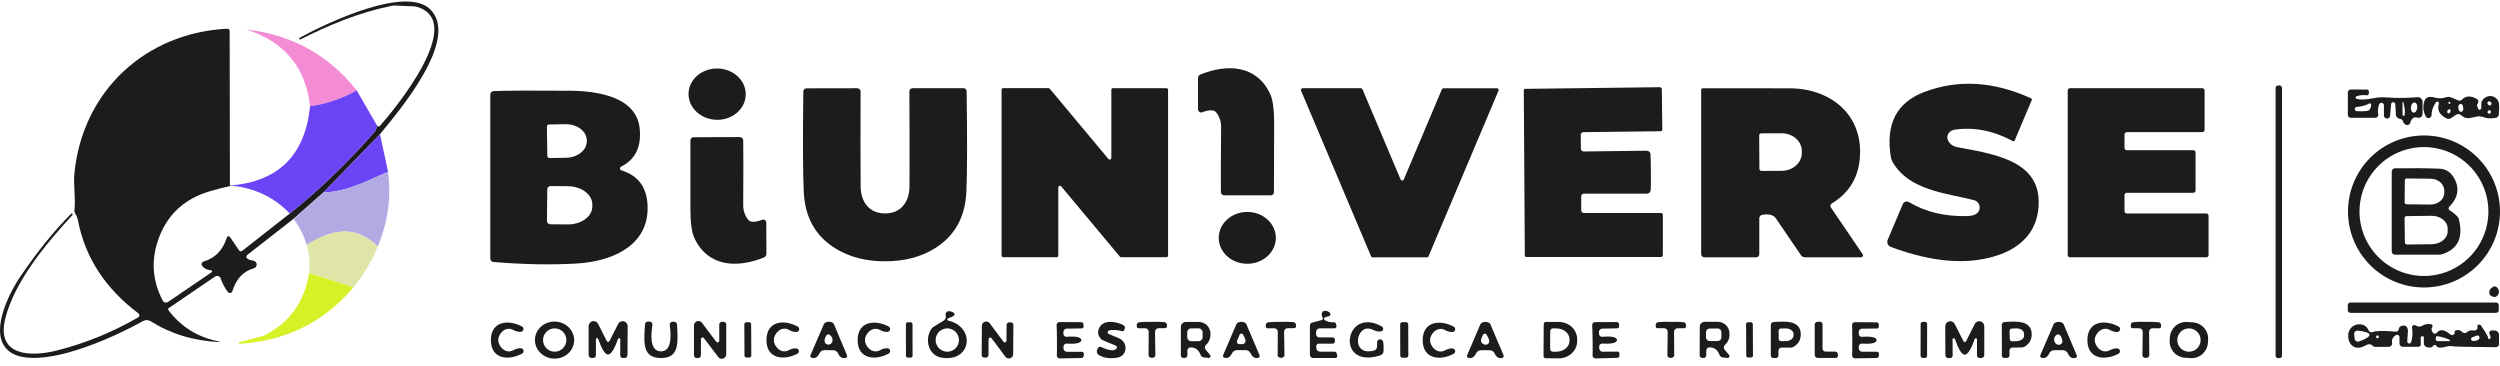 <svg xmlns="http://www.w3.org/2000/svg" width="280" height="41" viewBox="0 0 280 41" fill="none"><g clip-path="url(#clip0_102_2299)"><path d="M42.557 15.028L36.218 21.557L32.876 24.506L27.694 28.554C27.662 28.579 27.636 28.611 27.619 28.647C27.601 28.684 27.592 28.724 27.593 28.764C27.593 28.805 27.603 28.844 27.622 28.88C27.64 28.916 27.667 28.947 27.7 28.971C27.823 29.063 28.054 29.14 28.394 29.202C28.491 29.219 28.579 29.269 28.643 29.343C28.708 29.416 28.745 29.51 28.749 29.609C28.753 29.708 28.724 29.805 28.665 29.886C28.607 29.966 28.524 30.025 28.428 30.052C27.253 30.376 26.449 31.234 26.017 32.626C26.001 32.674 25.972 32.718 25.933 32.751C25.895 32.785 25.847 32.807 25.797 32.816C25.747 32.825 25.695 32.82 25.647 32.802C25.599 32.783 25.557 32.753 25.525 32.712C25.186 32.269 24.918 31.762 24.721 31.192C24.701 31.129 24.666 31.073 24.619 31.026C24.573 30.979 24.516 30.944 24.454 30.924C24.392 30.903 24.326 30.897 24.26 30.906C24.195 30.916 24.133 30.94 24.079 30.978L18.904 34.505C18.885 34.517 18.87 34.533 18.858 34.552C18.846 34.57 18.837 34.591 18.834 34.612C18.83 34.634 18.831 34.656 18.836 34.677C18.841 34.699 18.85 34.719 18.863 34.737C20.294 36.63 22.186 37.798 24.542 38.241C24.545 38.242 24.548 38.244 24.551 38.247C24.553 38.251 24.555 38.255 24.557 38.261C24.559 38.267 24.56 38.274 24.56 38.282C24.561 38.289 24.56 38.297 24.559 38.305C24.559 38.309 24.558 38.311 24.554 38.311C21.701 38.179 19.141 37.403 16.874 35.98C16.749 35.903 16.605 35.86 16.457 35.856C16.309 35.852 16.161 35.887 16.029 35.957C13.076 37.572 10.275 38.75 7.627 39.49C5.718 40.022 2.647 40.543 1.103 39.404C-1.395 37.57 0.947 32.938 2.277 30.978C4.178 28.175 6.077 25.827 7.974 23.934C7.982 23.925 7.992 23.918 8.004 23.913C8.015 23.908 8.028 23.905 8.04 23.905C8.052 23.905 8.065 23.908 8.076 23.913C8.088 23.918 8.098 23.925 8.107 23.934H8.112C8.122 23.943 8.131 23.955 8.136 23.968C8.142 23.981 8.144 23.995 8.144 24.009C8.144 24.023 8.142 24.037 8.136 24.05C8.131 24.063 8.122 24.074 8.112 24.084C5.18 27.259 1.577 31.579 0.577 35.743C-0.424 39.924 3.503 39.982 6.36 39.259C9.548 38.453 12.583 37.218 15.463 35.552C15.502 35.529 15.536 35.497 15.56 35.458C15.585 35.419 15.599 35.374 15.602 35.328C15.605 35.283 15.596 35.237 15.577 35.195C15.558 35.153 15.528 35.117 15.492 35.089C11.798 32.313 9.548 28.863 8.743 24.738C8.681 24.433 8.61 24.221 8.529 24.101C8.46 23.999 8.407 23.899 8.373 23.809C8.338 23.72 8.324 23.643 8.332 23.587C8.5 22.228 8.187 20.747 8.344 19.284C9.309 10.17 16.284 3.687 25.45 3.213C25.485 3.21 25.52 3.215 25.553 3.227C25.586 3.239 25.616 3.258 25.641 3.283C25.667 3.307 25.687 3.337 25.701 3.369C25.715 3.402 25.722 3.437 25.722 3.473L25.751 20.782C25.812 20.786 25.876 20.79 25.942 20.794C25.144 20.967 24.32 21.179 23.472 21.43C20.735 22.243 18.865 23.922 17.863 26.467C16.887 28.942 17.009 31.344 18.227 33.672C18.253 33.723 18.29 33.767 18.334 33.803C18.379 33.838 18.43 33.864 18.485 33.878C18.541 33.892 18.598 33.895 18.654 33.885C18.71 33.876 18.764 33.855 18.811 33.823L23.698 30.498C23.719 30.485 23.735 30.466 23.744 30.443C23.754 30.42 23.756 30.395 23.75 30.372C23.744 30.348 23.731 30.326 23.712 30.311C23.693 30.295 23.67 30.285 23.646 30.284C23.172 30.226 22.836 30.056 22.64 29.775C22.611 29.733 22.593 29.686 22.586 29.636C22.58 29.586 22.585 29.535 22.602 29.487C22.619 29.44 22.647 29.397 22.684 29.363C22.72 29.328 22.765 29.303 22.813 29.289C24.093 28.915 24.957 28.022 25.404 26.611C25.415 26.574 25.436 26.541 25.466 26.516C25.495 26.49 25.531 26.474 25.569 26.468C25.608 26.463 25.647 26.468 25.682 26.485C25.717 26.501 25.747 26.527 25.768 26.559L26.769 28.034C26.788 28.063 26.814 28.087 26.843 28.106C26.873 28.125 26.906 28.137 26.94 28.143C26.974 28.148 27.009 28.146 27.042 28.138C27.075 28.129 27.106 28.113 27.133 28.092L32.453 23.916C35.869 21.171 39.044 18.108 41.978 14.727C42.078 14.607 42.167 14.393 42.244 14.085C42.368 14.189 42.464 14.203 42.533 14.126C44.176 12.263 52.295 2.455 46.715 0.772C46.599 0.738 46.483 0.718 46.368 0.714L44.245 0.622C44.134 0.618 44.023 0.626 43.916 0.645C40.058 1.432 36.82 2.831 33.616 4.427C33.602 4.434 33.587 4.437 33.572 4.433C33.557 4.43 33.543 4.421 33.533 4.409C33.523 4.396 33.518 4.381 33.517 4.364C33.516 4.347 33.52 4.331 33.529 4.317C33.533 4.31 33.533 4.3 33.529 4.288C33.526 4.281 33.525 4.272 33.527 4.263C33.529 4.255 33.534 4.248 33.541 4.242C36.693 2.519 45.471 -1.639 48.189 1.05C51.555 4.387 44.65 12.477 42.557 15.028Z" fill="#1C1C1A"></path><path d="M39.949 10.122C38.283 11.055 36.542 11.645 34.726 11.892C34.244 7.55 31.873 4.69 27.613 3.31C27.598 3.306 27.6 3.306 27.619 3.31C32.7 3.888 36.81 6.159 39.949 10.122Z" fill="#F48BD5"></path><path d="M80.386 7.673C78.617 7.632 77.153 8.886 77.117 10.473C77.081 12.06 78.486 13.379 80.255 13.419C82.024 13.46 83.487 12.206 83.523 10.619C83.559 9.032 82.155 7.713 80.386 7.673Z" fill="#1C1C1A"></path><path d="M134.178 12.251V8.758C134.179 8.667 134.206 8.579 134.256 8.504C134.306 8.429 134.378 8.37 134.462 8.336C137.504 7.115 140.771 7.306 142.263 10.539C142.564 11.187 142.71 12.313 142.703 13.916C142.687 18.921 142.68 21.454 142.68 21.515C142.681 21.563 142.673 21.61 142.656 21.654C142.639 21.698 142.613 21.738 142.581 21.772C142.548 21.806 142.508 21.833 142.465 21.852C142.421 21.87 142.374 21.88 142.327 21.88H137.116C137.016 21.878 136.92 21.837 136.85 21.766C136.78 21.695 136.74 21.598 136.74 21.498C136.725 20.295 136.733 17.874 136.764 14.235C136.767 13.629 136.592 13.089 136.237 12.615C136.186 12.547 136.122 12.491 136.048 12.448C135.975 12.405 135.894 12.378 135.809 12.367C135.505 12.324 135.115 12.394 134.641 12.575C134.59 12.594 134.534 12.601 134.48 12.594C134.425 12.587 134.373 12.567 134.327 12.535C134.282 12.503 134.245 12.461 134.219 12.411C134.193 12.362 134.179 12.307 134.178 12.251Z" fill="#1C1C1A"></path><path d="M227.472 11.009C227.491 11.018 227.508 11.03 227.523 11.044C227.537 11.059 227.549 11.077 227.556 11.097C227.564 11.116 227.567 11.137 227.567 11.158C227.566 11.178 227.561 11.199 227.553 11.218L225.639 15.746C225.632 15.762 225.622 15.777 225.609 15.789C225.597 15.801 225.581 15.81 225.565 15.816C225.548 15.822 225.53 15.825 225.512 15.823C225.493 15.822 225.476 15.818 225.459 15.809C223.227 14.622 221.035 14.196 218.884 14.531C218.748 14.553 218.617 14.602 218.502 14.676C218.387 14.75 218.291 14.846 218.221 14.958C218.151 15.069 218.109 15.193 218.099 15.318C218.088 15.444 218.11 15.568 218.161 15.682C218.365 16.126 218.718 16.394 219.219 16.486C223.077 17.209 228.281 17.903 228.334 22.535C228.374 25.71 226.541 27.7 223.597 28.642C220.297 29.699 216.353 29.369 211.765 27.653C211.689 27.625 211.62 27.581 211.561 27.525C211.503 27.469 211.456 27.402 211.424 27.327C211.392 27.253 211.376 27.172 211.376 27.091C211.376 27.01 211.392 26.93 211.424 26.855L213.112 22.865C213.14 22.801 213.181 22.743 213.233 22.695C213.284 22.648 213.345 22.612 213.411 22.59C213.476 22.569 213.546 22.561 213.614 22.569C213.682 22.576 213.748 22.598 213.806 22.634C215.642 23.736 217.802 24.259 220.289 24.201C220.79 24.189 221.161 24.093 221.4 23.912C221.526 23.814 221.622 23.683 221.678 23.533C221.733 23.384 221.745 23.221 221.713 23.065C221.68 22.909 221.604 22.765 221.494 22.649C221.383 22.534 221.242 22.453 221.087 22.414C217.802 21.604 213.847 21.292 212.008 18.209C211.889 18.011 211.809 17.793 211.771 17.568C211.173 13.905 212.416 11.486 215.501 10.31C219.287 8.868 223.277 9.101 227.472 11.009Z" fill="#1C1C1A"></path><path d="M255.306 9.574H255.144C254.991 9.574 254.866 9.698 254.866 9.852V39.831C254.866 39.985 254.991 40.109 255.144 40.109H255.306C255.459 40.109 255.584 39.985 255.584 39.831V9.852C255.584 9.698 255.459 9.574 255.306 9.574Z" fill="#1C1C1A"></path><path d="M99.127 23.905C100.92 23.905 101.857 22.592 101.863 20.875C101.878 17.968 101.874 14.426 101.851 10.251C101.85 10.202 101.859 10.153 101.877 10.107C101.896 10.062 101.923 10.02 101.957 9.985C101.992 9.95 102.033 9.923 102.078 9.904C102.123 9.885 102.172 9.875 102.221 9.875H107.917C108.009 9.875 108.098 9.912 108.163 9.977C108.228 10.042 108.264 10.13 108.264 10.222C108.338 15.596 108.328 19.334 108.236 21.436C108.116 24.319 106.923 26.455 104.656 27.843C103.106 28.792 101.265 29.266 99.133 29.266C97.001 29.27 95.16 28.797 93.61 27.849C91.339 26.469 90.142 24.337 90.019 21.453C89.922 19.352 89.907 15.614 89.972 10.239C89.972 10.194 89.981 10.149 89.999 10.107C90.016 10.065 90.042 10.026 90.074 9.994C90.106 9.962 90.144 9.936 90.187 9.919C90.229 9.901 90.274 9.892 90.319 9.892L96.016 9.881C96.065 9.881 96.114 9.891 96.159 9.909C96.204 9.928 96.245 9.956 96.28 9.991C96.314 10.026 96.341 10.068 96.359 10.113C96.378 10.159 96.387 10.208 96.386 10.257C96.371 14.432 96.372 17.973 96.392 20.88C96.403 22.598 97.34 23.905 99.127 23.905Z" fill="#1C1C1A"></path><path d="M124.654 9.875H130.639C130.688 9.875 130.735 9.894 130.77 9.929C130.805 9.964 130.824 10.011 130.824 10.06V28.624C130.824 28.673 130.805 28.72 130.77 28.755C130.735 28.789 130.688 28.809 130.639 28.809H125.573C125.546 28.81 125.519 28.804 125.494 28.793C125.469 28.782 125.447 28.766 125.429 28.745L118.859 20.88C118.835 20.85 118.803 20.828 118.766 20.818C118.729 20.807 118.689 20.808 118.653 20.821C118.617 20.834 118.586 20.858 118.564 20.889C118.541 20.92 118.529 20.958 118.529 20.996V28.624C118.529 28.673 118.51 28.72 118.475 28.755C118.441 28.789 118.393 28.809 118.344 28.809H112.359C112.31 28.809 112.263 28.789 112.228 28.755C112.193 28.72 112.174 28.673 112.174 28.624V10.054C112.174 10.005 112.193 9.958 112.228 9.923C112.263 9.889 112.31 9.869 112.359 9.869H117.425C117.452 9.868 117.479 9.874 117.504 9.885C117.529 9.896 117.552 9.912 117.569 9.933L124.139 17.798C124.163 17.828 124.196 17.85 124.233 17.86C124.269 17.871 124.309 17.87 124.345 17.857C124.381 17.844 124.413 17.821 124.435 17.789C124.457 17.758 124.469 17.721 124.469 17.682V10.06C124.469 10.011 124.488 9.964 124.523 9.929C124.558 9.894 124.605 9.875 124.654 9.875Z" fill="#1C1C1A"></path><path d="M159.815 28.821H153.737C153.699 28.821 153.662 28.811 153.63 28.79C153.598 28.77 153.573 28.74 153.558 28.705L145.716 10.147C145.703 10.118 145.698 10.086 145.701 10.054C145.704 10.022 145.715 9.992 145.733 9.965C145.751 9.939 145.775 9.917 145.803 9.902C145.832 9.888 145.863 9.88 145.895 9.881H152.419C152.457 9.88 152.494 9.891 152.526 9.911C152.558 9.932 152.583 9.962 152.598 9.997L156.872 20.111C156.887 20.145 156.911 20.173 156.942 20.192C156.973 20.212 157.008 20.223 157.045 20.223C157.082 20.223 157.117 20.212 157.148 20.192C157.179 20.173 157.203 20.145 157.219 20.111L161.492 10.002C161.507 9.967 161.532 9.938 161.564 9.917C161.596 9.897 161.634 9.886 161.672 9.887H167.657C167.689 9.886 167.721 9.893 167.749 9.908C167.777 9.923 167.801 9.944 167.819 9.971C167.837 9.997 167.848 10.028 167.851 10.06C167.854 10.091 167.849 10.123 167.836 10.153L159.994 28.705C159.979 28.74 159.954 28.77 159.922 28.79C159.891 28.811 159.853 28.821 159.815 28.821Z" fill="#1C1C1A"></path><path d="M184.897 19.285C184.904 20.16 184.899 20.829 184.879 21.291C184.875 21.399 184.828 21.5 184.75 21.575C184.671 21.649 184.566 21.691 184.457 21.69H177.396C177.356 21.69 177.317 21.698 177.281 21.713C177.244 21.728 177.211 21.751 177.183 21.779C177.155 21.806 177.133 21.84 177.118 21.876C177.103 21.913 177.095 21.952 177.095 21.991V23.564C177.095 23.641 177.126 23.714 177.18 23.769C177.234 23.823 177.308 23.853 177.384 23.853H186.036C186.062 23.853 186.089 23.859 186.113 23.869C186.138 23.88 186.16 23.895 186.179 23.914C186.198 23.934 186.213 23.957 186.223 23.982C186.233 24.007 186.238 24.034 186.238 24.061V28.567C186.238 28.625 186.215 28.681 186.174 28.722C186.133 28.763 186.077 28.786 186.019 28.786H170.948C170.903 28.786 170.861 28.769 170.829 28.737C170.798 28.706 170.78 28.663 170.78 28.619C170.776 28.237 170.757 25.153 170.722 19.366C170.687 13.582 170.668 10.5 170.664 10.118C170.664 10.074 170.682 10.031 170.713 10C170.745 9.968 170.788 9.951 170.832 9.951L185.903 9.766C185.96 9.766 186.015 9.788 186.056 9.828C186.097 9.868 186.121 9.922 186.123 9.98L186.18 14.485C186.181 14.512 186.177 14.54 186.167 14.566C186.157 14.592 186.142 14.616 186.123 14.636C186.104 14.656 186.082 14.671 186.057 14.682C186.032 14.693 186.005 14.699 185.978 14.699L177.326 14.803C177.288 14.803 177.251 14.812 177.216 14.827C177.181 14.842 177.15 14.864 177.124 14.892C177.097 14.919 177.077 14.951 177.063 14.987C177.049 15.022 177.042 15.06 177.043 15.098L177.06 16.671C177.061 16.71 177.07 16.749 177.086 16.785C177.101 16.822 177.124 16.854 177.153 16.882C177.181 16.909 177.215 16.93 177.251 16.945C177.288 16.959 177.327 16.966 177.367 16.966L184.428 16.879C184.538 16.877 184.644 16.918 184.724 16.992C184.804 17.067 184.852 17.169 184.856 17.278C184.879 17.737 184.893 18.406 184.897 19.285Z" fill="#1C1C1A"></path><path d="M208.434 28.819H202.159C202.07 28.819 201.982 28.798 201.904 28.756C201.825 28.715 201.758 28.655 201.708 28.582L198.903 24.465C198.783 24.292 198.611 24.162 198.412 24.095C198.123 24.002 197.779 23.989 197.382 24.054C197.287 24.07 197.2 24.119 197.138 24.192C197.076 24.265 197.041 24.358 197.041 24.453V28.472C197.041 28.564 197.005 28.653 196.939 28.718C196.874 28.783 196.786 28.819 196.694 28.819H190.876C190.831 28.819 190.786 28.81 190.743 28.793C190.701 28.775 190.663 28.749 190.631 28.716C190.599 28.683 190.573 28.645 190.556 28.602C190.538 28.559 190.529 28.513 190.529 28.467V10.065C190.529 10.017 190.548 9.972 190.582 9.938C190.615 9.904 190.661 9.885 190.709 9.885C196.742 9.878 200.054 9.88 200.644 9.891C205.207 10.001 208.763 12.997 208.289 17.831C208.077 20.01 207.029 21.666 205.143 22.799C205.108 22.82 205.077 22.847 205.053 22.88C205.029 22.913 205.012 22.951 205.004 22.991C204.995 23.031 204.995 23.073 205.003 23.114C205.011 23.154 205.027 23.193 205.051 23.227L208.619 28.472C208.642 28.505 208.655 28.544 208.658 28.583C208.66 28.623 208.651 28.663 208.632 28.699C208.613 28.735 208.585 28.765 208.55 28.786C208.515 28.807 208.475 28.819 208.434 28.819ZM197.03 15.165L197.053 18.913C197.053 18.974 197.077 19.033 197.12 19.076C197.164 19.12 197.223 19.144 197.284 19.144L199.539 19.133C200.143 19.129 200.722 18.916 201.147 18.54C201.572 18.163 201.809 17.655 201.806 17.126V16.906C201.805 16.644 201.745 16.385 201.629 16.143C201.513 15.902 201.344 15.682 201.131 15.498C200.919 15.314 200.667 15.168 200.389 15.07C200.112 14.971 199.816 14.921 199.516 14.923L197.261 14.934C197.2 14.934 197.141 14.959 197.097 15.002C197.054 15.045 197.03 15.104 197.03 15.165Z" fill="#1C1C1A"></path><path d="M245.648 21.592H238.2C238.132 21.592 238.067 21.619 238.02 21.666C237.972 21.714 237.945 21.779 237.945 21.846V23.651C237.945 23.718 237.972 23.783 238.02 23.83C238.067 23.878 238.132 23.905 238.2 23.905H247.106C247.173 23.905 247.238 23.932 247.286 23.98C247.333 24.027 247.36 24.092 247.36 24.159V28.56C247.36 28.628 247.333 28.693 247.286 28.74C247.238 28.788 247.173 28.815 247.106 28.815H231.838C231.771 28.815 231.706 28.788 231.658 28.74C231.611 28.693 231.584 28.628 231.584 28.56V10.135C231.584 10.068 231.611 10.003 231.658 9.955C231.706 9.908 231.771 9.881 231.838 9.881H246.66C246.728 9.881 246.793 9.908 246.84 9.955C246.888 10.003 246.915 10.068 246.915 10.135V14.548C246.915 14.581 246.908 14.614 246.895 14.645C246.883 14.676 246.864 14.704 246.84 14.728C246.817 14.751 246.789 14.77 246.758 14.783C246.727 14.796 246.694 14.802 246.66 14.802H238.2C238.132 14.802 238.067 14.829 238.02 14.877C237.972 14.925 237.945 14.989 237.945 15.057V16.566C237.945 16.634 237.972 16.698 238.02 16.746C238.067 16.794 238.132 16.821 238.2 16.821H245.648C245.716 16.821 245.781 16.847 245.828 16.895C245.876 16.943 245.903 17.008 245.903 17.075V21.337C245.903 21.405 245.876 21.469 245.828 21.517C245.781 21.565 245.716 21.592 245.648 21.592Z" fill="#1C1C1A"></path><path d="M268.758 13.305C268.684 13.305 268.59 13.251 268.474 13.143C268.378 13.054 268.33 12.934 268.33 12.784C268.314 12.225 268.293 11.855 268.266 11.674C268.264 11.612 268.239 11.554 268.194 11.512C268.15 11.47 268.09 11.447 268.029 11.448C267.967 11.45 267.909 11.476 267.867 11.52C267.825 11.564 267.802 11.624 267.803 11.685L267.688 12.986C267.674 13.07 267.63 13.146 267.564 13.199C267.498 13.252 267.415 13.28 267.331 13.276C267.246 13.273 267.166 13.238 267.105 13.18C267.044 13.121 267.006 13.042 266.999 12.957V11.795C267.001 11.728 266.979 11.662 266.936 11.61C266.893 11.558 266.832 11.524 266.766 11.513C266.699 11.502 266.631 11.517 266.574 11.552C266.517 11.588 266.475 11.644 266.456 11.708C266.321 12.098 266.29 12.452 266.363 12.772C266.374 12.823 266.374 12.875 266.363 12.926C266.351 12.976 266.328 13.023 266.296 13.063C266.264 13.104 266.223 13.137 266.177 13.159C266.13 13.182 266.08 13.194 266.028 13.195H263.281C263.195 13.195 263.113 13.16 263.052 13.098C262.991 13.036 262.957 12.952 262.957 12.865V10.355C262.957 10.269 262.991 10.187 263.05 10.126C263.11 10.065 263.191 10.031 263.275 10.031H265.114C265.166 10.031 265.216 10.053 265.253 10.091C265.29 10.129 265.311 10.18 265.311 10.234V10.459C265.311 10.491 265.305 10.521 265.292 10.55C265.279 10.579 265.26 10.604 265.236 10.624C265.213 10.645 265.185 10.66 265.155 10.668C265.125 10.677 265.093 10.678 265.062 10.673C264.673 10.615 264.287 10.656 263.905 10.795C263.879 10.805 263.857 10.823 263.841 10.847C263.825 10.871 263.817 10.898 263.818 10.927C263.818 10.955 263.828 10.983 263.844 11.005C263.861 11.028 263.884 11.046 263.911 11.055C264.332 11.19 264.939 11.176 265.733 11.014C266.284 10.899 266.843 10.866 267.41 10.916C268.358 10.997 269.477 10.987 270.764 10.887C270.836 10.882 270.908 10.891 270.976 10.915C271.044 10.938 271.106 10.976 271.159 11.024C271.211 11.073 271.253 11.133 271.282 11.199C271.311 11.265 271.325 11.336 271.325 11.408V12.755C271.325 12.825 271.309 12.895 271.277 12.957C271.245 13.02 271.198 13.073 271.141 13.114C271.084 13.155 271.017 13.182 270.948 13.191C270.878 13.201 270.807 13.195 270.741 13.171C270.375 13.048 270.107 13.249 269.937 13.773C269.922 13.819 269.898 13.862 269.865 13.898C269.832 13.934 269.791 13.963 269.746 13.982C269.701 14.002 269.653 14.011 269.604 14.01C269.555 14.008 269.507 13.997 269.463 13.975C269.29 13.89 269.184 13.771 269.145 13.617C269.125 13.529 269.077 13.451 269.006 13.394C268.936 13.338 268.848 13.306 268.758 13.305ZM269.318 12.894C269.388 12.566 269.34 12.084 269.174 11.448C269.172 11.436 269.166 11.425 269.156 11.417C269.146 11.409 269.134 11.406 269.122 11.408C269.11 11.409 269.098 11.415 269.091 11.425C269.083 11.435 269.08 11.447 269.081 11.46V12.865C269.083 12.893 269.095 12.92 269.114 12.941C269.134 12.961 269.16 12.975 269.188 12.978C269.216 12.982 269.245 12.975 269.268 12.96C269.292 12.944 269.31 12.921 269.318 12.894ZM265.322 11.598C265.033 11.787 264.582 11.913 263.969 11.974C263.906 11.974 263.846 11.999 263.801 12.044C263.757 12.088 263.732 12.149 263.732 12.211C263.732 12.274 263.757 12.335 263.801 12.379C263.846 12.424 263.906 12.449 263.969 12.449C264.281 12.479 264.653 12.474 265.085 12.431C265.183 12.424 265.274 12.387 265.345 12.327C265.461 12.235 265.536 12.044 265.571 11.755C265.575 11.724 265.57 11.693 265.557 11.665C265.543 11.637 265.523 11.614 265.496 11.597C265.47 11.581 265.44 11.572 265.409 11.572C265.378 11.573 265.348 11.582 265.322 11.598ZM270.435 11.474C270.34 11.465 270.243 11.515 270.165 11.615C270.088 11.715 270.035 11.857 270.02 12.008C270.012 12.082 270.014 12.157 270.025 12.228C270.036 12.299 270.056 12.365 270.084 12.421C270.111 12.477 270.146 12.523 270.187 12.556C270.227 12.589 270.272 12.609 270.319 12.613C270.414 12.623 270.51 12.572 270.588 12.472C270.666 12.372 270.718 12.231 270.734 12.08C270.741 12.005 270.739 11.93 270.728 11.859C270.718 11.788 270.698 11.723 270.67 11.667C270.642 11.61 270.607 11.564 270.567 11.531C270.526 11.498 270.481 11.479 270.435 11.474Z" fill="#1C1C1A"></path><path d="M42.244 14.085C42.167 14.393 42.078 14.607 41.978 14.726C39.044 18.108 35.869 21.171 32.453 23.916C30.738 22.111 28.567 21.07 25.942 20.793C25.876 20.789 25.812 20.785 25.751 20.781C31.183 20.349 34.175 17.387 34.726 11.893C36.542 11.646 38.283 11.056 39.948 10.123L42.244 14.085Z" fill="#6B44F5"></path><path d="M55.291 10.204C56.683 10.142 59.547 10.129 63.885 10.163C66.73 10.186 71.252 10.771 71.64 14.35C71.867 16.417 71.173 17.857 69.558 18.67C69.519 18.69 69.487 18.721 69.466 18.759C69.445 18.797 69.436 18.841 69.44 18.884C69.444 18.928 69.46 18.969 69.487 19.003C69.514 19.037 69.551 19.062 69.593 19.075C71.613 19.703 72.592 21.178 72.53 23.499C72.426 27.709 68.268 29.305 64.596 29.514C61.716 29.679 58.603 29.622 55.256 29.34C55.163 29.333 55.076 29.291 55.013 29.222C54.95 29.153 54.915 29.063 54.915 28.97V10.591C54.915 10.49 54.954 10.394 55.024 10.321C55.095 10.249 55.19 10.207 55.291 10.204ZM61.253 14.182L61.3 17.456C61.3 17.488 61.306 17.52 61.319 17.55C61.331 17.58 61.35 17.607 61.373 17.63C61.396 17.652 61.423 17.67 61.454 17.682C61.484 17.694 61.516 17.699 61.548 17.699L63.387 17.67C64.012 17.66 64.607 17.46 65.044 17.113C65.481 16.767 65.723 16.301 65.718 15.819V15.704C65.715 15.464 65.651 15.227 65.53 15.007C65.408 14.787 65.231 14.588 65.01 14.421C64.788 14.255 64.525 14.124 64.237 14.036C63.948 13.949 63.64 13.906 63.33 13.911L61.49 13.94C61.427 13.941 61.367 13.967 61.322 14.013C61.278 14.058 61.253 14.119 61.253 14.182ZM61.294 21.198L61.259 24.748C61.258 24.797 61.267 24.845 61.285 24.89C61.303 24.934 61.33 24.975 61.364 25.01C61.398 25.044 61.438 25.072 61.483 25.09C61.527 25.109 61.575 25.118 61.623 25.118L63.59 25.136C63.949 25.139 64.305 25.089 64.638 24.99C64.971 24.89 65.274 24.743 65.529 24.556C65.785 24.369 65.988 24.146 66.128 23.901C66.267 23.655 66.34 23.391 66.343 23.123V22.915C66.347 22.375 66.063 21.855 65.553 21.469C65.044 21.083 64.35 20.863 63.624 20.856L61.658 20.839C61.562 20.839 61.471 20.877 61.403 20.944C61.334 21.011 61.295 21.102 61.294 21.198Z" fill="#1C1C1A"></path><path d="M277.907 12.079C277.895 11.705 277.907 11.476 277.942 11.391C278.032 11.183 278.188 11.009 278.386 10.896C278.584 10.783 278.813 10.737 279.036 10.766C279.259 10.796 279.464 10.898 279.619 11.057C279.773 11.216 279.869 11.423 279.89 11.645C279.917 11.938 279.91 12.334 279.867 12.831C279.857 12.926 279.816 13.015 279.748 13.084C279.681 13.152 279.592 13.195 279.497 13.207C278.919 13.28 278.495 13.261 278.225 13.149C277.196 12.715 276.53 13.727 275.634 12.895C275.558 12.826 275.461 12.784 275.359 12.777C275.258 12.77 275.157 12.797 275.073 12.854L274.512 13.236C274.438 13.286 274.352 13.316 274.263 13.321C274.173 13.326 274.083 13.306 274.003 13.265C273.217 12.86 272.933 12.309 273.153 11.611C273.165 11.569 273.161 11.524 273.143 11.484C273.125 11.444 273.094 11.412 273.054 11.394C273.015 11.375 272.97 11.371 272.928 11.382C272.885 11.393 272.849 11.419 272.823 11.455C272.484 11.979 272.322 12.453 272.338 12.877C272.339 12.955 272.314 13.031 272.266 13.093C272.219 13.155 272.152 13.199 272.077 13.218C272.002 13.238 271.922 13.231 271.851 13.2C271.779 13.168 271.721 13.114 271.684 13.045C271.376 12.444 271.333 11.85 271.557 11.264C271.707 10.867 272.095 10.757 272.719 10.934C273.117 11.046 273.535 11.03 273.974 10.888C274.157 10.828 274.354 10.836 274.53 10.911L275.328 11.246C275.394 11.275 275.467 11.283 275.539 11.269C275.61 11.254 275.676 11.218 275.727 11.165C276.166 10.718 276.727 10.691 277.409 11.084C277.448 11.107 277.482 11.136 277.509 11.171C277.536 11.207 277.556 11.247 277.567 11.29C277.579 11.333 277.581 11.378 277.575 11.422C277.569 11.466 277.554 11.509 277.531 11.547C277.446 11.682 277.413 11.784 277.433 11.854C277.514 12.123 277.585 12.268 277.647 12.287C277.677 12.297 277.71 12.298 277.741 12.292C277.773 12.286 277.803 12.272 277.828 12.251C277.854 12.231 277.874 12.205 277.888 12.175C277.901 12.145 277.908 12.112 277.907 12.079ZM274.275 11.622C274.371 11.634 274.422 11.636 274.425 11.628C274.442 11.601 274.448 11.569 274.445 11.538C274.442 11.507 274.428 11.478 274.407 11.455C274.385 11.432 274.356 11.417 274.325 11.411C274.294 11.406 274.262 11.411 274.235 11.426C274.227 11.433 274.227 11.485 274.235 11.582C274.235 11.592 274.239 11.603 274.246 11.61C274.254 11.618 274.264 11.622 274.275 11.622ZM279.006 11.726C279.067 11.638 279.065 11.551 279 11.466C278.974 11.43 278.939 11.401 278.899 11.38C278.859 11.36 278.816 11.35 278.775 11.351C278.733 11.353 278.695 11.365 278.664 11.387C278.634 11.41 278.612 11.441 278.601 11.478C278.543 11.668 278.838 11.969 279.006 11.726ZM275.767 11.715C275.732 11.675 275.687 11.651 275.636 11.645C275.586 11.639 275.533 11.652 275.484 11.681C275.436 11.71 275.395 11.755 275.366 11.81C275.337 11.865 275.321 11.926 275.322 11.987C275.326 12.21 275.382 12.372 275.489 12.472C275.523 12.506 275.566 12.525 275.612 12.527C275.658 12.53 275.706 12.516 275.748 12.487C275.791 12.458 275.827 12.415 275.852 12.364C275.877 12.313 275.89 12.256 275.889 12.201C275.881 11.962 275.84 11.8 275.767 11.715ZM274.316 12.681C274.412 12.634 274.462 12.526 274.466 12.357C274.468 12.342 274.466 12.328 274.462 12.315C274.458 12.302 274.452 12.29 274.443 12.282C274.373 12.204 274.283 12.218 274.171 12.322C274.134 12.354 274.107 12.399 274.095 12.45C274.082 12.5 274.085 12.552 274.103 12.596C274.121 12.639 274.152 12.672 274.191 12.688C274.23 12.704 274.274 12.701 274.316 12.681ZM278.601 12.576C278.609 12.621 278.633 12.66 278.668 12.689C278.703 12.717 278.746 12.732 278.791 12.732C278.836 12.731 278.879 12.714 278.913 12.685C278.947 12.655 278.97 12.615 278.977 12.571C278.996 12.463 278.946 12.382 278.826 12.328C278.814 12.321 278.8 12.318 278.787 12.319C278.773 12.32 278.761 12.325 278.751 12.334C278.639 12.434 278.589 12.515 278.601 12.576Z" fill="#1C1C1A"></path><path d="M42.557 15.027L43.459 19.232C40.926 20.359 38.74 21.499 36.218 21.556L42.557 15.027Z" fill="#6B44F5"></path><path d="M280 23.685C280 25.942 279.103 28.108 277.507 29.704C275.91 31.3 273.745 32.197 271.487 32.197C269.23 32.197 267.064 31.3 265.468 29.704C263.871 28.108 262.975 25.942 262.975 23.685C262.975 21.427 263.871 19.262 265.468 17.665C267.064 16.069 269.23 15.172 271.487 15.172C273.745 15.172 275.91 16.069 277.507 17.665C279.103 19.262 280 21.427 280 23.685ZM278.699 23.69C278.699 21.776 277.939 19.941 276.585 18.587C275.231 17.233 273.396 16.473 271.482 16.473C269.567 16.473 267.732 17.233 266.378 18.587C265.025 19.941 264.264 21.776 264.264 23.69C264.264 25.605 265.025 27.44 266.378 28.794C267.732 30.147 269.567 30.908 271.482 30.908C273.396 30.908 275.231 30.147 276.585 28.794C277.939 27.44 278.699 25.605 278.699 23.69Z" fill="#1C1C1A"></path><path d="M85.363 24.616C85.415 24.596 85.471 24.59 85.527 24.596C85.582 24.603 85.635 24.623 85.68 24.655C85.726 24.687 85.763 24.73 85.788 24.78C85.814 24.829 85.827 24.884 85.826 24.94L85.837 28.416C85.837 28.507 85.81 28.596 85.76 28.671C85.709 28.746 85.638 28.804 85.554 28.838C82.529 30.064 79.274 29.884 77.776 26.669C77.471 26.025 77.321 24.905 77.325 23.309C77.325 18.32 77.325 15.795 77.325 15.733C77.323 15.686 77.331 15.64 77.348 15.596C77.364 15.552 77.389 15.512 77.422 15.478C77.454 15.444 77.493 15.417 77.536 15.399C77.579 15.38 77.625 15.37 77.672 15.369L82.865 15.352C82.965 15.353 83.061 15.394 83.131 15.465C83.201 15.537 83.241 15.633 83.241 15.733C83.26 16.932 83.26 19.344 83.241 22.968C83.241 23.573 83.418 24.111 83.773 24.581C83.824 24.649 83.888 24.706 83.962 24.749C84.035 24.792 84.117 24.819 84.201 24.83C84.501 24.869 84.889 24.797 85.363 24.616Z" fill="#1C1C1A"></path><path d="M274.344 23.534C274.977 23.958 275.322 24.282 275.38 24.505C275.923 26.614 275.281 27.942 273.454 28.49C273.369 28.513 273.282 28.524 273.194 28.524H268.243C268.145 28.524 268.051 28.485 267.981 28.416C267.912 28.347 267.873 28.253 267.873 28.154V19.225C267.873 19.125 267.912 19.029 267.983 18.957C268.053 18.886 268.149 18.845 268.249 18.843C270.443 18.824 272.11 18.842 273.251 18.896C273.899 18.926 274.41 19.237 274.784 19.827C275.513 20.991 275.354 22.105 274.31 23.169C274.285 23.194 274.266 23.224 274.254 23.257C274.242 23.29 274.238 23.325 274.241 23.36C274.244 23.395 274.255 23.428 274.273 23.458C274.291 23.488 274.315 23.514 274.344 23.534ZM269.342 20.191L269.319 22.678C269.319 22.73 269.339 22.781 269.376 22.819C269.413 22.857 269.463 22.879 269.515 22.88L272.199 22.909C272.402 22.912 272.603 22.88 272.792 22.815C272.98 22.75 273.151 22.654 273.296 22.532C273.442 22.41 273.557 22.265 273.637 22.104C273.716 21.944 273.758 21.771 273.76 21.596V21.365C273.764 21.012 273.606 20.673 273.32 20.42C273.033 20.167 272.643 20.023 272.234 20.017L269.55 19.989C269.523 19.988 269.496 19.992 269.471 20.002C269.446 20.012 269.423 20.027 269.403 20.046C269.384 20.065 269.368 20.087 269.358 20.112C269.347 20.137 269.342 20.164 269.342 20.191ZM269.313 24.424L269.348 27.166C269.348 27.224 269.371 27.28 269.412 27.321C269.453 27.362 269.509 27.385 269.567 27.385L272.361 27.351C272.597 27.348 272.831 27.307 273.048 27.232C273.266 27.157 273.463 27.048 273.628 26.911C273.794 26.775 273.924 26.614 274.012 26.437C274.1 26.26 274.144 26.072 274.142 25.882V25.593C274.137 25.209 273.943 24.844 273.602 24.577C273.262 24.311 272.803 24.164 272.326 24.17L269.533 24.204C269.475 24.204 269.419 24.228 269.377 24.269C269.336 24.31 269.313 24.366 269.313 24.424Z" fill="#1C1C1A"></path><path d="M43.459 19.232C43.829 22.074 43.449 24.858 42.32 27.583C39.55 25.062 37.155 25.773 34.339 27.41C34.046 26.392 33.558 25.424 32.876 24.507L36.218 21.557C38.74 21.499 40.926 20.36 43.459 19.232Z" fill="#B2ABE3"></path><path d="M139.701 29.543C141.467 29.54 142.897 28.238 142.894 26.634C142.891 25.031 141.457 23.733 139.691 23.737C137.924 23.74 136.495 25.042 136.498 26.645C136.501 28.249 137.935 29.546 139.701 29.543Z" fill="#1C1C1A"></path><path d="M42.32 27.582C41.68 29.198 40.77 30.73 39.59 32.18L34.611 30.584C34.73 29.512 34.64 28.453 34.339 27.409C37.155 25.772 39.55 25.061 42.32 27.582Z" fill="#DEE5A6"></path><path d="M39.59 32.18C36.309 36.066 32.062 38.175 26.85 38.507C26.827 38.511 26.803 38.505 26.784 38.492C26.765 38.478 26.752 38.458 26.748 38.435C26.745 38.412 26.75 38.388 26.764 38.369C26.777 38.35 26.798 38.337 26.821 38.333L29.475 37.622C29.541 37.603 29.607 37.576 29.672 37.541C32.479 36.068 34.125 33.749 34.611 30.584L39.59 32.18Z" fill="#D7F127"></path><path d="M279.393 33.279C279.374 33.283 279.275 33.254 279.098 33.192C279.019 33.164 278.95 33.115 278.898 33.05C278.846 32.984 278.813 32.903 278.8 32.815C278.788 32.727 278.798 32.635 278.829 32.547C278.86 32.46 278.91 32.379 278.976 32.313C279.227 32.062 279.447 32.012 279.636 32.163C279.731 32.237 279.803 32.337 279.844 32.451C279.885 32.565 279.893 32.687 279.868 32.805C279.842 32.922 279.784 33.029 279.7 33.113C279.616 33.197 279.509 33.254 279.393 33.279Z" fill="#1C1C1A"></path><path d="M279.566 33.881H263.246C263.083 33.881 262.951 34.013 262.951 34.176V34.742C262.951 34.905 263.083 35.038 263.246 35.038H279.566C279.729 35.038 279.861 34.905 279.861 34.742V34.176C279.861 34.013 279.729 33.881 279.566 33.881Z" fill="#1C1C1A"></path><path d="M147.809 36.772C147.702 36.772 147.599 36.815 147.523 36.892C147.447 36.969 147.404 37.074 147.404 37.182V37.443C147.404 37.535 147.44 37.623 147.504 37.688C147.568 37.753 147.655 37.79 147.746 37.79H149.261C149.327 37.79 149.39 37.816 149.437 37.863C149.483 37.909 149.509 37.972 149.509 38.038V38.247C149.509 38.311 149.484 38.373 149.438 38.418C149.393 38.464 149.331 38.489 149.267 38.489H147.694C147.658 38.489 147.623 38.496 147.59 38.51C147.557 38.523 147.527 38.543 147.501 38.567C147.476 38.592 147.456 38.621 147.442 38.654C147.429 38.686 147.422 38.721 147.422 38.755V38.964C147.422 39.076 147.466 39.183 147.545 39.262C147.625 39.341 147.732 39.386 147.844 39.386H149.469C149.523 39.386 149.574 39.403 149.616 39.435C149.658 39.466 149.688 39.51 149.7 39.559L149.77 39.814C149.779 39.847 149.78 39.883 149.773 39.916C149.766 39.95 149.751 39.983 149.73 40.01C149.709 40.037 149.681 40.059 149.65 40.075C149.619 40.09 149.585 40.097 149.55 40.097H147.057C146.965 40.097 146.877 40.061 146.812 39.996C146.747 39.931 146.71 39.842 146.71 39.75V36.448C146.711 36.377 146.735 36.307 146.779 36.251C146.823 36.194 146.884 36.154 146.953 36.136L148.029 35.847C148.06 35.837 148.088 35.82 148.111 35.798C148.134 35.775 148.151 35.748 148.161 35.717C148.171 35.687 148.173 35.655 148.167 35.624C148.161 35.593 148.147 35.564 148.127 35.54C148.05 35.436 148.023 35.301 148.046 35.135C148.066 34.969 148.129 34.871 148.237 34.84C148.461 34.775 148.684 34.825 148.908 34.991C148.944 35.018 148.972 35.055 148.988 35.097C149.005 35.139 149.009 35.185 149.001 35.23C148.992 35.274 148.971 35.316 148.941 35.349C148.91 35.382 148.871 35.407 148.827 35.419L148.422 35.529C148.389 35.537 148.358 35.556 148.335 35.581C148.312 35.607 148.296 35.639 148.291 35.673C148.285 35.708 148.29 35.743 148.304 35.775C148.318 35.806 148.341 35.834 148.37 35.852C148.671 36.041 149.006 36.12 149.376 36.09C149.432 36.086 149.487 36.101 149.533 36.133C149.578 36.164 149.611 36.21 149.625 36.263L149.683 36.494C149.693 36.526 149.695 36.561 149.689 36.594C149.683 36.627 149.669 36.659 149.648 36.686C149.627 36.713 149.6 36.735 149.569 36.75C149.538 36.765 149.504 36.772 149.469 36.772H147.809Z" fill="#1C1C1A"></path><path d="M106.165 35.668C106.141 35.678 106.121 35.694 106.107 35.716C106.093 35.738 106.087 35.764 106.089 35.79C106.091 35.816 106.101 35.84 106.118 35.86C106.134 35.88 106.157 35.894 106.182 35.899C109.294 36.616 108.831 40.555 105.512 40.069C103.985 39.843 103.54 38.056 104.28 36.882C104.352 36.768 104.451 36.672 104.569 36.599L105.674 35.922C105.765 35.867 105.838 35.787 105.884 35.69C105.93 35.594 105.947 35.486 105.934 35.379C105.93 35.356 105.922 35.325 105.911 35.286C105.899 35.242 105.897 35.196 105.904 35.15C105.911 35.105 105.926 35.061 105.95 35.022C105.974 34.983 106.005 34.949 106.042 34.922C106.079 34.895 106.121 34.875 106.165 34.864C106.331 34.826 106.541 34.876 106.795 35.014C106.831 35.034 106.861 35.064 106.881 35.099C106.901 35.135 106.91 35.176 106.909 35.217C106.907 35.257 106.894 35.297 106.871 35.331C106.848 35.364 106.816 35.391 106.778 35.408L106.165 35.668ZM107.403 38.085C107.403 37.739 107.265 37.406 107.02 37.161C106.775 36.916 106.442 36.778 106.096 36.778C105.749 36.778 105.417 36.916 105.172 37.161C104.926 37.406 104.789 37.739 104.789 38.085C104.789 38.432 104.926 38.764 105.172 39.01C105.417 39.255 105.749 39.392 106.096 39.392C106.442 39.392 106.775 39.255 107.02 39.01C107.265 38.764 107.403 38.432 107.403 38.085Z" fill="#1C1C1A"></path><path d="M55.806 38.092C55.811 38.826 56.644 39.688 57.477 39.231C57.805 39.054 58.096 38.978 58.35 39.005C58.419 39.011 58.485 39.039 58.536 39.086C58.588 39.132 58.623 39.194 58.636 39.262C58.649 39.331 58.639 39.401 58.609 39.463C58.578 39.525 58.528 39.576 58.466 39.607C56.962 40.422 54.99 40.237 54.979 38.103C54.967 35.964 56.933 35.761 58.454 36.559C58.516 36.59 58.566 36.641 58.597 36.703C58.628 36.765 58.637 36.836 58.624 36.904C58.611 36.972 58.576 37.034 58.525 37.08C58.473 37.127 58.408 37.155 58.339 37.161C58.084 37.191 57.791 37.118 57.459 36.941C56.627 36.501 55.8 37.369 55.806 38.092Z" fill="#1C1C1A"></path><path d="M59.914 37.998C59.925 37.726 59.993 37.458 60.114 37.211C60.235 36.964 60.406 36.742 60.618 36.558C60.83 36.374 61.079 36.231 61.349 36.138C61.62 36.045 61.908 36.004 62.196 36.016C62.484 36.028 62.768 36.093 63.03 36.209C63.292 36.324 63.528 36.487 63.723 36.688C63.919 36.889 64.071 37.125 64.171 37.381C64.271 37.638 64.316 37.91 64.305 38.182C64.293 38.455 64.225 38.722 64.105 38.969C63.984 39.216 63.812 39.438 63.6 39.622C63.388 39.806 63.14 39.949 62.869 40.042C62.599 40.135 62.311 40.176 62.022 40.164C61.734 40.152 61.451 40.087 61.189 39.971C60.927 39.856 60.691 39.693 60.495 39.492C60.299 39.291 60.147 39.055 60.047 38.799C59.948 38.543 59.902 38.27 59.914 37.998ZM63.434 38.084C63.434 37.738 63.296 37.405 63.051 37.16C62.806 36.915 62.473 36.777 62.127 36.777C61.78 36.777 61.447 36.915 61.202 37.16C60.957 37.405 60.82 37.738 60.82 38.084C60.82 38.431 60.957 38.763 61.202 39.008C61.447 39.254 61.78 39.391 62.127 39.391C62.473 39.391 62.806 39.254 63.051 39.008C63.296 38.763 63.434 38.431 63.434 38.084Z" fill="#1C1C1A"></path><path d="M68.1 39.711C67.777 39.711 67.41 39.129 67.002 37.965C66.992 37.934 66.972 37.908 66.945 37.891C66.918 37.874 66.886 37.867 66.854 37.872C66.822 37.877 66.794 37.893 66.773 37.917C66.752 37.942 66.741 37.973 66.742 38.005V39.798C66.742 39.874 66.71 39.948 66.655 40.002C66.6 40.056 66.525 40.087 66.447 40.087H66.25C66.164 40.087 66.082 40.053 66.021 39.992C65.96 39.931 65.926 39.849 65.926 39.763V36.53C65.925 36.403 65.966 36.279 66.045 36.179C66.123 36.079 66.233 36.008 66.356 35.978C66.48 35.949 66.61 35.962 66.725 36.016C66.841 36.07 66.934 36.162 66.99 36.276L67.973 38.225C67.977 38.233 67.986 38.243 68 38.253C68.014 38.263 68.033 38.273 68.054 38.283C68.07 38.29 68.089 38.294 68.112 38.294C68.131 38.294 68.147 38.29 68.158 38.283C68.18 38.274 68.2 38.264 68.215 38.253C68.23 38.243 68.241 38.233 68.245 38.225L69.234 36.282C69.29 36.167 69.384 36.075 69.5 36.021C69.616 35.967 69.746 35.954 69.871 35.984C69.995 36.015 70.105 36.087 70.182 36.188C70.26 36.289 70.301 36.414 70.298 36.542L70.281 39.775C70.281 39.861 70.247 39.943 70.186 40.004C70.125 40.064 70.043 40.099 69.957 40.099L69.76 40.093C69.682 40.093 69.607 40.062 69.552 40.008C69.496 39.954 69.465 39.88 69.465 39.804L69.477 38.011C69.477 37.979 69.466 37.948 69.445 37.923C69.425 37.899 69.396 37.883 69.364 37.878C69.333 37.873 69.3 37.879 69.273 37.896C69.246 37.913 69.226 37.94 69.217 37.97C68.8 39.131 68.428 39.711 68.1 39.711Z" fill="#1C1C1A"></path><path d="M74.017 39.351C74.946 39.355 75.277 38.366 75.011 36.384C75.006 36.341 75.009 36.297 75.022 36.255C75.034 36.214 75.055 36.175 75.084 36.143C75.112 36.11 75.147 36.083 75.186 36.065C75.226 36.047 75.269 36.037 75.312 36.037H75.509C75.59 36.038 75.667 36.069 75.726 36.123C75.785 36.178 75.821 36.252 75.827 36.332C75.977 38.599 75.995 40.114 74.011 40.097C72.027 40.085 72.068 38.564 72.247 36.309C72.253 36.227 72.29 36.151 72.352 36.096C72.413 36.041 72.494 36.012 72.577 36.014L72.773 36.02C72.816 36.021 72.858 36.031 72.897 36.05C72.936 36.068 72.97 36.095 72.998 36.127C73.026 36.16 73.046 36.198 73.058 36.239C73.071 36.281 73.074 36.324 73.068 36.367C72.771 38.348 73.088 39.343 74.017 39.351Z" fill="#1C1C1A"></path><path d="M79.21 38.357C79.087 38.188 78.961 38.024 78.834 37.866C78.81 37.836 78.778 37.814 78.741 37.803C78.704 37.793 78.665 37.794 78.628 37.807C78.592 37.819 78.561 37.843 78.538 37.874C78.516 37.906 78.504 37.943 78.504 37.981V39.797C78.504 39.879 78.472 39.957 78.413 40.014C78.355 40.072 78.275 40.104 78.192 40.104H78.025C77.945 40.104 77.868 40.072 77.812 40.016C77.755 39.959 77.724 39.883 77.724 39.803V36.461C77.721 36.354 77.753 36.25 77.814 36.163C77.875 36.075 77.963 36.01 78.064 35.977C78.165 35.943 78.274 35.943 78.375 35.976C78.476 36.009 78.564 36.073 78.626 36.16C78.707 36.268 79.116 36.811 79.852 37.791C79.975 37.956 80.101 38.118 80.228 38.276C80.252 38.306 80.284 38.328 80.321 38.339C80.358 38.349 80.397 38.348 80.434 38.336C80.47 38.323 80.501 38.299 80.523 38.268C80.546 38.237 80.558 38.199 80.558 38.161V36.345C80.558 36.264 80.59 36.186 80.649 36.128C80.707 36.071 80.787 36.038 80.87 36.038H81.037C81.117 36.038 81.194 36.07 81.25 36.126C81.306 36.183 81.338 36.259 81.338 36.339V39.682C81.339 39.787 81.307 39.889 81.246 39.974C81.185 40.06 81.099 40.124 80.999 40.157C80.9 40.191 80.792 40.191 80.692 40.16C80.592 40.129 80.504 40.067 80.442 39.982C80.357 39.874 79.946 39.333 79.21 38.357Z" fill="#1C1C1A"></path><path d="M83.919 36.095L83.572 36.097C83.457 36.097 83.364 36.191 83.365 36.306L83.383 39.834C83.384 39.949 83.477 40.041 83.592 40.041L83.939 40.039C84.054 40.038 84.147 39.944 84.146 39.83L84.128 36.302C84.127 36.187 84.034 36.094 83.919 36.095Z" fill="#1C1C1A"></path><path d="M85.843 38.05C85.872 35.916 87.844 35.748 89.348 36.581C89.408 36.614 89.455 36.665 89.484 36.727C89.512 36.789 89.52 36.859 89.505 36.926C89.491 36.993 89.456 37.053 89.404 37.098C89.353 37.143 89.289 37.171 89.221 37.176C88.966 37.203 88.675 37.124 88.347 36.939C87.52 36.482 86.676 37.333 86.67 38.073C86.659 38.796 87.474 39.669 88.313 39.235C88.648 39.062 88.943 38.99 89.197 39.021C89.266 39.029 89.33 39.059 89.38 39.106C89.43 39.153 89.463 39.215 89.475 39.283C89.486 39.351 89.476 39.42 89.445 39.482C89.413 39.543 89.363 39.592 89.302 39.623C87.775 40.415 85.808 40.189 85.843 38.05Z" fill="#1C1C1A"></path><path d="M92.829 39.218C92.513 39.218 92.332 39.218 92.286 39.218C92.18 39.225 92.079 39.26 91.993 39.319C91.906 39.378 91.838 39.459 91.794 39.553C91.574 40.008 91.279 40.18 90.909 40.068C90.881 40.059 90.854 40.045 90.832 40.026C90.809 40.007 90.79 39.983 90.777 39.957C90.764 39.93 90.757 39.901 90.756 39.871C90.755 39.842 90.76 39.812 90.77 39.785L92.268 36.32C92.302 36.239 92.363 36.172 92.442 36.13C92.565 36.064 92.702 36.031 92.852 36.031C92.983 36.031 93.111 36.064 93.234 36.13C93.314 36.174 93.375 36.243 93.407 36.326L94.871 39.802C94.881 39.83 94.886 39.859 94.885 39.889C94.884 39.918 94.877 39.947 94.864 39.974C94.85 40.001 94.832 40.024 94.809 40.044C94.787 40.063 94.76 40.077 94.732 40.085C94.362 40.193 94.069 40.02 93.853 39.565C93.81 39.469 93.742 39.387 93.655 39.327C93.569 39.267 93.467 39.231 93.361 39.224C93.315 39.224 93.138 39.222 92.829 39.218ZM93.234 38.217C93.284 37.944 93.19 37.708 92.951 37.512C92.919 37.485 92.882 37.466 92.842 37.456C92.802 37.446 92.761 37.444 92.72 37.452C92.68 37.46 92.642 37.477 92.609 37.501C92.575 37.525 92.548 37.556 92.528 37.593C92.39 37.859 92.332 38.073 92.355 38.235C92.369 38.339 92.419 38.432 92.497 38.499C92.576 38.566 92.677 38.602 92.782 38.6C92.888 38.598 92.992 38.558 93.074 38.488C93.157 38.418 93.214 38.322 93.234 38.217Z" fill="#1C1C1A"></path><path d="M96.056 38.104C96.045 35.97 98.011 35.767 99.52 36.565C99.582 36.596 99.632 36.646 99.663 36.708C99.694 36.769 99.704 36.84 99.692 36.907C99.679 36.975 99.645 37.037 99.594 37.084C99.544 37.131 99.479 37.16 99.41 37.167C99.156 37.198 98.863 37.124 98.531 36.947C97.699 36.502 96.877 37.369 96.877 38.092C96.883 38.827 97.71 39.682 98.543 39.231C98.871 39.054 99.162 38.979 99.416 39.006C99.483 39.013 99.546 39.042 99.596 39.088C99.646 39.134 99.68 39.195 99.692 39.261C99.705 39.328 99.697 39.396 99.668 39.458C99.639 39.519 99.591 39.569 99.532 39.601C98.028 40.417 96.062 40.232 96.056 38.104Z" fill="#1C1C1A"></path><path d="M101.998 36.097L101.662 36.097C101.551 36.097 101.46 36.188 101.46 36.3L101.467 39.851C101.467 39.963 101.557 40.053 101.669 40.053L102.005 40.052C102.116 40.052 102.207 39.961 102.207 39.85L102.201 36.299C102.2 36.187 102.11 36.096 101.998 36.097Z" fill="#1C1C1A"></path><path d="M111.41 38.352C111.287 38.186 111.164 38.026 111.04 37.872C111.017 37.844 110.986 37.823 110.95 37.813C110.915 37.803 110.878 37.804 110.843 37.816C110.808 37.828 110.778 37.85 110.756 37.88C110.735 37.91 110.723 37.945 110.722 37.982L110.711 39.757C110.709 39.836 110.676 39.911 110.619 39.966C110.562 40.021 110.484 40.052 110.404 40.052H110.236C110.159 40.051 110.086 40.019 110.032 39.964C109.978 39.909 109.947 39.834 109.947 39.757L109.97 36.49C109.971 36.387 110.004 36.288 110.064 36.205C110.125 36.122 110.21 36.061 110.307 36.029C110.405 35.998 110.51 35.998 110.607 36.03C110.704 36.062 110.789 36.123 110.849 36.206C110.93 36.31 111.326 36.843 112.035 37.803C112.158 37.965 112.282 38.124 112.405 38.283C112.428 38.311 112.46 38.332 112.495 38.342C112.53 38.352 112.568 38.351 112.602 38.339C112.637 38.327 112.667 38.304 112.689 38.275C112.71 38.245 112.722 38.209 112.723 38.173L112.735 36.397C112.735 36.358 112.744 36.319 112.76 36.283C112.776 36.246 112.8 36.214 112.829 36.186C112.858 36.159 112.892 36.137 112.929 36.123C112.967 36.109 113.007 36.102 113.047 36.102H113.209C113.286 36.104 113.36 36.136 113.414 36.191C113.468 36.246 113.498 36.32 113.498 36.397L113.475 39.665C113.475 39.767 113.442 39.867 113.381 39.95C113.321 40.032 113.236 40.094 113.138 40.125C113.041 40.157 112.936 40.157 112.838 40.125C112.741 40.093 112.656 40.031 112.596 39.948C112.519 39.844 112.124 39.312 111.41 38.352Z" fill="#1C1C1A"></path><path d="M121.12 38.091C121.082 38.418 120.53 38.549 119.466 38.484C119.421 38.481 119.376 38.487 119.333 38.502C119.29 38.517 119.251 38.541 119.218 38.572C119.185 38.603 119.159 38.64 119.141 38.682C119.123 38.723 119.113 38.768 119.113 38.813V39.028C119.113 39.126 119.152 39.22 119.222 39.289C119.291 39.359 119.385 39.398 119.484 39.398H121.178C121.232 39.398 121.283 39.419 121.321 39.457C121.359 39.495 121.38 39.546 121.38 39.6V39.837C121.38 39.905 121.355 39.971 121.308 40.019C121.262 40.068 121.198 40.096 121.132 40.097L118.691 40.144C118.645 40.145 118.598 40.136 118.555 40.117C118.513 40.099 118.474 40.072 118.443 40.037C118.411 40.002 118.388 39.962 118.374 39.917C118.36 39.873 118.356 39.826 118.362 39.779C118.381 39.656 118.387 39.099 118.379 38.108C118.371 37.121 118.358 36.566 118.339 36.442C118.332 36.396 118.335 36.349 118.349 36.304C118.362 36.259 118.385 36.218 118.415 36.183C118.446 36.148 118.484 36.12 118.527 36.1C118.569 36.081 118.616 36.072 118.662 36.072L121.103 36.084C121.168 36.085 121.231 36.113 121.277 36.16C121.323 36.208 121.35 36.271 121.352 36.338L121.357 36.575C121.358 36.602 121.354 36.629 121.344 36.653C121.335 36.678 121.32 36.701 121.302 36.72C121.284 36.74 121.262 36.755 121.238 36.766C121.213 36.777 121.187 36.783 121.161 36.784L119.466 36.807C119.418 36.807 119.37 36.818 119.325 36.837C119.28 36.856 119.24 36.884 119.206 36.919C119.172 36.954 119.146 36.995 119.128 37.041C119.11 37.086 119.101 37.134 119.102 37.183V37.397C119.103 37.442 119.112 37.487 119.131 37.528C119.15 37.569 119.177 37.606 119.211 37.637C119.244 37.667 119.284 37.69 119.327 37.705C119.37 37.719 119.415 37.724 119.46 37.721C120.525 37.639 121.078 37.763 121.12 38.091Z" fill="#1C1C1A"></path><path d="M122.878 39.178L122.948 39.016C122.963 38.98 122.985 38.947 123.013 38.919C123.041 38.892 123.075 38.87 123.112 38.856C123.149 38.842 123.188 38.836 123.227 38.837C123.267 38.839 123.305 38.849 123.341 38.866C124.243 39.294 124.816 39.346 125.059 39.022C125.076 38.997 125.088 38.969 125.093 38.939C125.099 38.91 125.097 38.879 125.09 38.85C125.082 38.821 125.068 38.795 125.048 38.773C125.029 38.75 125.005 38.733 124.978 38.721L123.486 38.091C123.436 38.072 123.391 38.042 123.352 38.004C122.975 37.627 122.89 37.208 123.098 36.749C123.566 35.72 125.099 36.021 125.828 36.42C125.897 36.461 125.949 36.524 125.974 36.599C126 36.673 125.997 36.754 125.966 36.825L125.897 36.992C125.879 37.033 125.847 37.066 125.808 37.085C125.769 37.104 125.724 37.108 125.683 37.096C125.136 36.942 124.65 36.911 124.226 37.004C124.188 37.012 124.153 37.03 124.124 37.056C124.095 37.082 124.074 37.115 124.062 37.152C124.05 37.189 124.048 37.229 124.057 37.267C124.065 37.305 124.084 37.34 124.11 37.368C124.129 37.391 124.513 37.553 125.261 37.854C126.394 38.311 126.302 39.855 125.134 40.057C124.336 40.196 123.649 40.1 123.075 39.768C122.976 39.713 122.902 39.622 122.866 39.513C122.829 39.405 122.834 39.285 122.878 39.178Z" fill="#1C1C1A"></path><path d="M129.026 40.08C128.929 40.08 128.845 40.056 128.771 40.01C128.683 39.952 128.638 39.879 128.638 39.79C128.646 38.58 128.652 37.703 128.656 37.159C128.656 37.055 128.614 36.955 128.541 36.881C128.467 36.807 128.367 36.766 128.262 36.766H127.516C127.465 36.764 127.416 36.743 127.379 36.707C127.342 36.67 127.321 36.621 127.32 36.569L127.314 36.407C127.312 36.327 127.342 36.25 127.397 36.191C127.452 36.131 127.528 36.095 127.609 36.089C128.072 36.047 128.536 36.033 129.003 36.049C129.469 36.029 129.936 36.039 130.402 36.078C130.482 36.084 130.557 36.119 130.612 36.177C130.667 36.235 130.697 36.311 130.697 36.39V36.552C130.697 36.605 130.676 36.657 130.638 36.695C130.6 36.733 130.548 36.754 130.495 36.754L129.755 36.76C129.651 36.761 129.553 36.804 129.48 36.877C129.408 36.951 129.367 37.05 129.367 37.153C129.371 37.697 129.382 38.574 129.402 39.785C129.402 39.873 129.359 39.947 129.274 40.004C129.201 40.054 129.118 40.08 129.026 40.08Z" fill="#1C1C1A"></path><path d="M132.987 39.247V39.802C132.987 39.877 132.957 39.95 132.904 40.003C132.851 40.056 132.779 40.086 132.704 40.086H132.536C132.461 40.086 132.389 40.056 132.336 40.004C132.283 39.952 132.253 39.882 132.253 39.808V36.616C132.253 36.468 132.311 36.327 132.415 36.223C132.519 36.119 132.661 36.06 132.808 36.06H134.271C134.586 36.061 134.891 36.175 135.127 36.383C135.363 36.59 135.515 36.877 135.555 37.188C135.632 37.782 135.468 38.266 135.063 38.64C134.992 38.704 134.949 38.793 134.943 38.889C134.936 38.984 134.967 39.08 135.029 39.154L135.526 39.75C135.553 39.78 135.569 39.818 135.575 39.858C135.58 39.898 135.573 39.938 135.555 39.974C135.537 40.01 135.509 40.04 135.474 40.06C135.439 40.08 135.398 40.089 135.358 40.086C135.088 40.066 134.905 40.047 134.809 40.028C134.639 39.993 134.525 39.901 134.468 39.75C134.236 39.156 133.845 38.879 133.294 38.917C133.211 38.922 133.133 38.959 133.076 39.02C133.019 39.081 132.987 39.163 132.987 39.247ZM134.692 37.22C134.692 37.161 134.68 37.104 134.658 37.05C134.635 36.996 134.602 36.947 134.561 36.906C134.519 36.864 134.47 36.832 134.416 36.809C134.362 36.787 134.304 36.776 134.245 36.776L133.413 36.779C133.354 36.779 133.296 36.791 133.242 36.814C133.188 36.836 133.139 36.869 133.098 36.911C133.057 36.952 133.024 37.001 133.002 37.055C132.98 37.109 132.969 37.167 132.969 37.226L132.971 37.77C132.971 37.828 132.983 37.886 133.005 37.94C133.028 37.994 133.061 38.043 133.102 38.084C133.144 38.125 133.193 38.158 133.247 38.18C133.301 38.202 133.359 38.214 133.418 38.213L134.25 38.21C134.309 38.21 134.367 38.199 134.421 38.176C134.475 38.153 134.524 38.12 134.565 38.079C134.606 38.037 134.639 37.988 134.661 37.934C134.683 37.88 134.694 37.822 134.694 37.764L134.692 37.22Z" fill="#1C1C1A"></path><path d="M139.036 39.212C138.72 39.212 138.541 39.214 138.498 39.218C138.393 39.223 138.291 39.257 138.204 39.315C138.116 39.373 138.046 39.453 138.001 39.547C137.785 40.002 137.492 40.174 137.122 40.062C137.094 40.053 137.068 40.039 137.046 40.019C137.024 40 137.006 39.976 136.994 39.95C136.981 39.923 136.975 39.894 136.974 39.865C136.973 39.835 136.978 39.806 136.989 39.779L138.47 36.326C138.503 36.245 138.565 36.178 138.643 36.136C138.766 36.074 138.901 36.043 139.048 36.043C139.179 36.043 139.306 36.074 139.43 36.136C139.509 36.179 139.57 36.249 139.603 36.332L141.072 39.79C141.083 39.818 141.088 39.848 141.086 39.877C141.085 39.907 141.078 39.936 141.065 39.963C141.052 39.989 141.033 40.013 141.011 40.032C140.988 40.051 140.962 40.065 140.933 40.074C140.563 40.182 140.27 40.008 140.054 39.553C140.01 39.459 139.942 39.377 139.855 39.318C139.769 39.259 139.668 39.225 139.563 39.218C139.516 39.214 139.341 39.212 139.036 39.212ZM138.834 37.495L138.55 38.165C138.533 38.206 138.527 38.251 138.531 38.295C138.535 38.34 138.55 38.382 138.575 38.419C138.599 38.457 138.633 38.487 138.672 38.508C138.711 38.53 138.755 38.541 138.799 38.541H139.152C139.202 38.541 139.252 38.53 139.298 38.509C139.344 38.487 139.385 38.456 139.418 38.418C139.451 38.38 139.475 38.335 139.489 38.286C139.503 38.237 139.506 38.187 139.499 38.136C139.472 37.951 139.377 37.728 139.216 37.466C139.195 37.431 139.166 37.404 139.13 37.386C139.095 37.367 139.055 37.359 139.016 37.362C138.976 37.365 138.938 37.379 138.906 37.403C138.874 37.426 138.849 37.458 138.834 37.495Z" fill="#1C1C1A"></path><path d="M143.484 40.074C143.387 40.078 143.302 40.056 143.229 40.01C143.14 39.949 143.096 39.875 143.096 39.79C143.104 38.58 143.11 37.703 143.113 37.159C143.113 37.055 143.072 36.955 142.998 36.881C142.924 36.807 142.824 36.766 142.72 36.766L141.974 36.772C141.948 36.772 141.921 36.766 141.897 36.756C141.872 36.746 141.85 36.731 141.831 36.712C141.812 36.694 141.797 36.671 141.787 36.647C141.777 36.622 141.772 36.596 141.772 36.569V36.407C141.772 36.329 141.801 36.254 141.855 36.196C141.908 36.138 141.982 36.102 142.061 36.095C142.527 36.053 142.994 36.037 143.46 36.049C143.927 36.029 144.393 36.039 144.86 36.078C144.939 36.085 145.013 36.121 145.066 36.179C145.12 36.236 145.149 36.312 145.149 36.39L145.155 36.552C145.155 36.605 145.134 36.657 145.096 36.695C145.058 36.733 145.006 36.754 144.952 36.754L144.212 36.76C144.108 36.76 144.008 36.801 143.934 36.875C143.86 36.949 143.819 37.049 143.819 37.153C143.827 37.697 143.84 38.574 143.859 39.785C143.863 39.873 143.821 39.947 143.732 40.004C143.663 40.051 143.58 40.074 143.484 40.074Z" fill="#1C1C1A"></path><path d="M154.235 38.809V38.34C154.235 38.257 154.265 38.178 154.32 38.116C154.375 38.054 154.45 38.014 154.532 38.003C154.614 37.992 154.697 38.012 154.766 38.058C154.834 38.104 154.884 38.173 154.905 38.253C154.963 38.473 154.981 38.836 154.957 39.341C154.952 39.441 154.917 39.538 154.856 39.619C154.795 39.699 154.712 39.759 154.616 39.792C149.475 41.457 150.568 34.205 154.767 36.565C154.822 36.597 154.867 36.646 154.893 36.705C154.919 36.764 154.925 36.829 154.911 36.892C154.896 36.955 154.862 37.012 154.813 37.054C154.765 37.096 154.704 37.121 154.639 37.126C154.35 37.153 154.055 37.089 153.755 36.935C151.898 36.01 151.141 39.971 153.882 39.265C153.983 39.239 154.072 39.179 154.136 39.097C154.199 39.014 154.234 38.913 154.235 38.809Z" fill="#1C1C1A"></path><path d="M157.483 36.084L157.055 36.085C156.925 36.086 156.819 36.192 156.819 36.323L156.831 39.828C156.832 39.959 156.938 40.064 157.069 40.064L157.497 40.062C157.628 40.062 157.734 39.955 157.734 39.824L157.721 36.32C157.721 36.189 157.614 36.083 157.483 36.084Z" fill="#1C1C1A"></path><path d="M159.341 38.102C159.341 35.968 161.307 35.777 162.816 36.587C162.876 36.619 162.924 36.669 162.953 36.73C162.981 36.792 162.99 36.86 162.977 36.927C162.964 36.993 162.93 37.054 162.881 37.1C162.831 37.146 162.768 37.175 162.701 37.182C162.45 37.213 162.159 37.14 161.828 36.962C160.995 36.511 160.168 37.373 160.168 38.113C160.168 38.83 160.995 39.698 161.828 39.247C162.159 39.069 162.45 38.996 162.701 39.027C162.768 39.035 162.831 39.064 162.881 39.109C162.93 39.156 162.964 39.216 162.977 39.282C162.99 39.349 162.981 39.418 162.953 39.479C162.924 39.54 162.876 39.59 162.816 39.623C161.307 40.432 159.341 40.236 159.341 38.102Z" fill="#1C1C1A"></path><path d="M166.379 36.049C166.51 36.049 166.637 36.082 166.761 36.147C166.839 36.19 166.9 36.257 166.934 36.338L168.403 39.802C168.414 39.83 168.419 39.859 168.418 39.889C168.416 39.919 168.409 39.948 168.396 39.974C168.383 40.001 168.364 40.025 168.342 40.044C168.319 40.063 168.293 40.077 168.264 40.085C167.894 40.193 167.601 40.02 167.385 39.565C167.342 39.47 167.273 39.389 167.186 39.33C167.1 39.271 166.999 39.236 166.894 39.23C166.847 39.226 166.67 39.224 166.362 39.224C166.049 39.224 165.87 39.226 165.824 39.23C165.719 39.236 165.619 39.27 165.532 39.328C165.446 39.386 165.377 39.466 165.332 39.559C165.112 40.014 164.819 40.188 164.453 40.08C164.425 40.071 164.398 40.057 164.376 40.038C164.353 40.019 164.334 39.995 164.321 39.968C164.308 39.942 164.301 39.913 164.3 39.883C164.299 39.853 164.304 39.824 164.314 39.796L165.795 36.338C165.829 36.254 165.892 36.184 165.974 36.141C166.094 36.08 166.229 36.049 166.379 36.049ZM165.893 38.293C165.941 38.388 166.018 38.47 166.112 38.527C166.205 38.584 166.312 38.613 166.414 38.609C166.516 38.605 166.609 38.569 166.679 38.506C166.749 38.442 166.792 38.355 166.801 38.258C166.816 38.1 166.714 37.842 166.495 37.483C166.473 37.448 166.442 37.419 166.406 37.399C166.369 37.38 166.328 37.37 166.287 37.372C166.246 37.374 166.206 37.387 166.171 37.409C166.136 37.432 166.108 37.463 166.09 37.5C165.893 37.901 165.828 38.166 165.893 38.293Z" fill="#1C1C1A"></path><path d="M172.896 36.298C172.898 36.233 172.925 36.171 172.971 36.126C173.018 36.08 173.08 36.055 173.145 36.055L174.603 36.06C175.147 36.064 175.668 36.27 176.051 36.633C176.433 36.996 176.647 37.487 176.644 37.998V38.218C176.643 38.471 176.588 38.721 176.483 38.954C176.379 39.187 176.226 39.398 176.035 39.576C175.843 39.754 175.616 39.895 175.366 39.99C175.116 40.085 174.849 40.133 174.579 40.132L173.122 40.126C173.089 40.126 173.056 40.119 173.026 40.106C172.995 40.094 172.967 40.075 172.944 40.051C172.921 40.027 172.903 39.999 172.891 39.968C172.878 39.938 172.873 39.905 172.873 39.872L172.896 36.298ZM173.625 37.072L173.614 39.085C173.613 39.125 173.62 39.165 173.635 39.202C173.65 39.239 173.672 39.273 173.7 39.301C173.728 39.33 173.761 39.353 173.798 39.368C173.835 39.384 173.874 39.392 173.914 39.392H174.279C174.475 39.392 174.67 39.362 174.852 39.302C175.035 39.243 175.2 39.155 175.34 39.044C175.479 38.932 175.59 38.8 175.666 38.654C175.742 38.509 175.782 38.352 175.782 38.194V37.986C175.784 37.667 175.627 37.361 175.347 37.134C175.068 36.908 174.687 36.779 174.29 36.778H173.926C173.847 36.778 173.771 36.809 173.715 36.864C173.659 36.919 173.627 36.994 173.625 37.072Z" fill="#1C1C1A"></path><path d="M178.373 38.114C178.358 37.127 178.34 36.572 178.321 36.448C178.315 36.402 178.318 36.356 178.331 36.311C178.344 36.267 178.366 36.226 178.396 36.191C178.426 36.156 178.464 36.128 178.505 36.108C178.547 36.089 178.593 36.078 178.639 36.078L181.08 36.072C181.146 36.072 181.21 36.099 181.258 36.147C181.305 36.194 181.333 36.259 181.334 36.327V36.564C181.335 36.59 181.33 36.617 181.321 36.642C181.312 36.667 181.297 36.689 181.279 36.709C181.261 36.728 181.239 36.744 181.215 36.754C181.19 36.765 181.164 36.771 181.138 36.772L179.449 36.807C179.4 36.807 179.352 36.818 179.308 36.837C179.263 36.856 179.223 36.884 179.189 36.919C179.155 36.954 179.128 36.995 179.111 37.041C179.093 37.086 179.084 37.134 179.085 37.183L179.09 37.397C179.091 37.442 179.101 37.487 179.12 37.528C179.138 37.569 179.165 37.606 179.199 37.637C179.233 37.667 179.272 37.69 179.315 37.705C179.358 37.719 179.404 37.724 179.449 37.721C180.513 37.632 181.066 37.751 181.109 38.079C181.074 38.407 180.525 38.54 179.46 38.478C179.415 38.475 179.369 38.481 179.326 38.497C179.283 38.512 179.243 38.536 179.21 38.568C179.177 38.599 179.151 38.638 179.133 38.68C179.115 38.722 179.107 38.768 179.108 38.813L179.113 39.022C179.113 39.07 179.123 39.118 179.142 39.163C179.16 39.208 179.188 39.249 179.222 39.283C179.256 39.318 179.297 39.345 179.342 39.364C179.387 39.382 179.435 39.392 179.484 39.392L181.172 39.38C181.199 39.38 181.225 39.385 181.25 39.396C181.274 39.406 181.297 39.421 181.315 39.44C181.334 39.458 181.349 39.481 181.359 39.505C181.369 39.53 181.375 39.556 181.375 39.583L181.38 39.82C181.381 39.888 181.355 39.953 181.308 40.002C181.262 40.05 181.198 40.078 181.132 40.08L178.697 40.144C178.65 40.145 178.604 40.136 178.561 40.117C178.518 40.099 178.48 40.072 178.449 40.037C178.417 40.002 178.394 39.962 178.38 39.917C178.366 39.873 178.362 39.825 178.367 39.779C178.383 39.656 178.385 39.101 178.373 38.114Z" fill="#1C1C1A"></path><path d="M187.135 40.09C187.034 40.09 186.95 40.065 186.88 40.015C186.792 39.958 186.747 39.884 186.747 39.796C186.763 38.581 186.774 37.7 186.782 37.153C186.782 37.048 186.74 36.948 186.667 36.875C186.593 36.801 186.493 36.759 186.389 36.759H185.643C185.589 36.759 185.537 36.738 185.499 36.7C185.462 36.662 185.44 36.611 185.44 36.557V36.395C185.44 36.316 185.47 36.24 185.525 36.182C185.58 36.124 185.655 36.089 185.735 36.083C186.202 36.04 186.668 36.029 187.135 36.048C187.605 36.033 188.073 36.044 188.54 36.083C188.62 36.09 188.695 36.127 188.748 36.186C188.802 36.245 188.831 36.322 188.829 36.401V36.563C188.829 36.617 188.808 36.668 188.77 36.706C188.732 36.744 188.68 36.765 188.627 36.765H187.886C187.782 36.765 187.682 36.807 187.608 36.88C187.535 36.954 187.493 37.054 187.493 37.158C187.497 37.706 187.505 38.585 187.516 39.796C187.516 39.884 187.472 39.958 187.383 40.015C187.31 40.065 187.227 40.09 187.135 40.09Z" fill="#1C1C1A"></path><path d="M191.408 38.911C191.325 38.916 191.247 38.953 191.19 39.014C191.133 39.075 191.102 39.157 191.102 39.241V39.802C191.102 39.877 191.072 39.949 191.019 40.002C190.966 40.056 190.894 40.085 190.819 40.085H190.645C190.607 40.085 190.57 40.078 190.535 40.064C190.5 40.049 190.469 40.028 190.443 40.002C190.416 39.976 190.395 39.944 190.381 39.91C190.368 39.876 190.361 39.839 190.362 39.802L190.373 36.598C190.373 36.451 190.432 36.31 190.536 36.206C190.64 36.102 190.781 36.043 190.928 36.043H192.397C192.715 36.043 193.021 36.159 193.259 36.369C193.497 36.579 193.649 36.868 193.687 37.182C193.764 37.776 193.598 38.26 193.19 38.634C193.117 38.698 193.073 38.788 193.066 38.885C193.06 38.983 193.092 39.079 193.155 39.154L193.652 39.756C193.679 39.786 193.696 39.823 193.701 39.863C193.706 39.903 193.699 39.944 193.681 39.98C193.663 40.016 193.635 40.046 193.6 40.066C193.565 40.085 193.525 40.094 193.485 40.091C193.211 40.072 193.026 40.051 192.929 40.028C192.76 39.993 192.646 39.9 192.588 39.75C192.357 39.152 191.964 38.873 191.408 38.911ZM192.794 37.198C192.793 37.144 192.782 37.091 192.761 37.041C192.74 36.991 192.709 36.946 192.671 36.909C192.633 36.871 192.587 36.841 192.537 36.821C192.487 36.8 192.434 36.79 192.38 36.791L191.477 36.799C191.369 36.8 191.265 36.844 191.188 36.922C191.112 36.999 191.07 37.104 191.07 37.213L191.076 37.791C191.076 37.845 191.087 37.898 191.108 37.948C191.129 37.998 191.16 38.043 191.198 38.081C191.237 38.118 191.282 38.148 191.332 38.168C191.382 38.188 191.436 38.199 191.49 38.198L192.392 38.19C192.501 38.189 192.605 38.145 192.681 38.068C192.757 37.99 192.8 37.885 192.799 37.776L192.794 37.198Z" fill="#1C1C1A"></path><path d="M196.111 36.095L195.764 36.097C195.653 36.097 195.562 36.188 195.563 36.3L195.582 39.839C195.582 39.951 195.673 40.041 195.785 40.041L196.132 40.039C196.244 40.038 196.334 39.947 196.333 39.835L196.315 36.296C196.314 36.184 196.223 36.094 196.111 36.095Z" fill="#1C1C1A"></path><path d="M199.187 39.819C199.187 39.892 199.158 39.963 199.107 40.015C199.056 40.067 198.987 40.096 198.915 40.096H198.597C198.526 40.096 198.459 40.068 198.409 40.018C198.359 39.968 198.331 39.901 198.331 39.83V36.389C198.331 36.306 198.362 36.227 198.419 36.166C198.476 36.106 198.554 36.07 198.637 36.066C199.921 35.984 201.61 35.852 201.685 37.361C201.716 38.005 201.452 38.496 200.893 38.836C200.794 38.896 200.682 38.928 200.569 38.928H199.534C199.442 38.928 199.353 38.964 199.288 39.028C199.223 39.092 199.187 39.179 199.187 39.269V39.819ZM199.204 37.054L199.216 37.945C199.216 37.98 199.223 38.014 199.236 38.047C199.249 38.079 199.269 38.108 199.294 38.133C199.318 38.158 199.348 38.177 199.38 38.191C199.412 38.204 199.447 38.211 199.482 38.211L200.008 38.205C200.239 38.203 200.46 38.135 200.623 38.016C200.785 37.897 200.876 37.736 200.875 37.569V37.407C200.875 37.324 200.852 37.242 200.808 37.166C200.763 37.09 200.698 37.02 200.617 36.962C200.535 36.904 200.438 36.859 200.332 36.828C200.225 36.797 200.111 36.782 199.996 36.783L199.47 36.788C199.4 36.788 199.332 36.816 199.282 36.866C199.232 36.916 199.204 36.984 199.204 37.054Z" fill="#1C1C1A"></path><path d="M203.246 36.355C203.246 36.271 203.28 36.19 203.34 36.13C203.399 36.071 203.48 36.037 203.564 36.037H203.842C203.879 36.037 203.916 36.044 203.95 36.058C203.985 36.072 204.016 36.093 204.042 36.118C204.069 36.144 204.09 36.175 204.104 36.209C204.118 36.242 204.125 36.278 204.125 36.315V39.039C204.125 39.129 204.161 39.216 204.224 39.28C204.287 39.344 204.372 39.38 204.461 39.38H205.548C205.626 39.38 205.701 39.411 205.757 39.466C205.812 39.522 205.843 39.596 205.843 39.675V39.865C205.843 39.925 205.819 39.983 205.777 40.025C205.735 40.067 205.677 40.091 205.617 40.091H203.593C203.501 40.091 203.413 40.054 203.348 39.989C203.283 39.924 203.246 39.836 203.246 39.744V36.355Z" fill="#1C1C1A"></path><path d="M207.456 38.108C207.453 37.125 207.443 36.572 207.428 36.448C207.422 36.403 207.426 36.357 207.439 36.313C207.452 36.27 207.475 36.229 207.505 36.195C207.535 36.16 207.572 36.133 207.613 36.114C207.655 36.095 207.7 36.084 207.746 36.084L210.175 36.101C210.241 36.101 210.305 36.128 210.353 36.175C210.4 36.223 210.428 36.288 210.429 36.356V36.593C210.429 36.646 210.409 36.696 210.372 36.734C210.335 36.772 210.285 36.794 210.232 36.795L208.544 36.813C208.495 36.813 208.447 36.824 208.403 36.843C208.358 36.862 208.318 36.89 208.284 36.925C208.25 36.96 208.223 37.001 208.205 37.047C208.187 37.092 208.179 37.14 208.179 37.189L208.185 37.403C208.186 37.447 208.196 37.492 208.214 37.532C208.232 37.573 208.259 37.61 208.292 37.64C208.325 37.671 208.364 37.694 208.406 37.709C208.448 37.724 208.493 37.73 208.538 37.726C209.598 37.649 210.148 37.773 210.186 38.096C210.148 38.424 209.598 38.553 208.538 38.484C208.493 38.481 208.448 38.487 208.406 38.502C208.364 38.516 208.325 38.54 208.292 38.57C208.259 38.6 208.232 38.637 208.214 38.678C208.196 38.719 208.186 38.763 208.185 38.808V39.022C208.185 39.07 208.195 39.118 208.213 39.163C208.232 39.208 208.259 39.249 208.294 39.283C208.328 39.318 208.369 39.345 208.414 39.364C208.459 39.382 208.507 39.392 208.555 39.392L210.238 39.398C210.265 39.398 210.291 39.403 210.316 39.413C210.34 39.423 210.363 39.438 210.381 39.457C210.4 39.476 210.415 39.498 210.425 39.523C210.435 39.547 210.441 39.574 210.441 39.6V39.837C210.441 39.905 210.415 39.971 210.368 40.019C210.322 40.068 210.258 40.096 210.192 40.097L207.763 40.132C207.717 40.133 207.671 40.123 207.629 40.104C207.587 40.086 207.549 40.058 207.518 40.023C207.488 39.989 207.465 39.948 207.451 39.904C207.437 39.86 207.433 39.814 207.439 39.768C207.455 39.645 207.46 39.091 207.456 38.108Z" fill="#1C1C1A"></path><path d="M215.608 36.05L215.342 36.049C215.215 36.049 215.111 36.152 215.111 36.28L215.104 39.854C215.104 39.982 215.208 40.086 215.335 40.086L215.601 40.086C215.729 40.087 215.833 39.983 215.833 39.855L215.839 36.281C215.84 36.154 215.736 36.05 215.608 36.05Z" fill="#1C1C1A"></path><path d="M220.058 38.304C220.077 38.304 220.095 38.3 220.11 38.292C220.131 38.283 220.15 38.273 220.164 38.263C220.178 38.253 220.187 38.243 220.191 38.234L221.174 36.286C221.23 36.172 221.324 36.08 221.439 36.026C221.554 35.972 221.684 35.959 221.808 35.988C221.931 36.018 222.041 36.088 222.12 36.189C222.198 36.289 222.24 36.413 222.238 36.54V39.773C222.238 39.859 222.204 39.941 222.143 40.002C222.083 40.063 222 40.097 221.914 40.097H221.718C221.639 40.097 221.564 40.066 221.509 40.012C221.454 39.958 221.423 39.884 221.423 39.807V38.015C221.423 37.983 221.412 37.952 221.391 37.927C221.371 37.903 221.342 37.887 221.31 37.882C221.279 37.877 221.246 37.883 221.219 37.9C221.192 37.917 221.172 37.944 221.162 37.974C220.754 39.139 220.384 39.721 220.052 39.721C219.728 39.721 219.36 39.141 218.948 37.98C218.938 37.949 218.918 37.923 218.891 37.906C218.864 37.889 218.832 37.883 218.8 37.887C218.768 37.892 218.739 37.908 218.719 37.933C218.698 37.957 218.687 37.989 218.687 38.021L218.699 39.813C218.699 39.89 218.668 39.964 218.612 40.018C218.557 40.072 218.482 40.102 218.404 40.102L218.207 40.108C218.121 40.108 218.039 40.074 217.978 40.013C217.918 39.953 217.883 39.87 217.883 39.784L217.866 36.552C217.863 36.424 217.904 36.299 217.982 36.198C218.06 36.096 218.17 36.025 218.294 35.994C218.418 35.964 218.548 35.977 218.664 36.031C218.78 36.085 218.874 36.177 218.93 36.291L219.919 38.234C219.924 38.243 219.934 38.253 219.949 38.263C219.965 38.273 219.984 38.283 220.006 38.292C220.017 38.3 220.035 38.304 220.058 38.304Z" fill="#1C1C1A"></path><path d="M225.066 39.808C225.066 39.845 225.059 39.881 225.046 39.914C225.032 39.948 225.012 39.979 224.987 40.005C224.961 40.03 224.931 40.051 224.898 40.065C224.865 40.079 224.83 40.086 224.794 40.086L224.476 40.092C224.406 40.092 224.338 40.063 224.288 40.014C224.238 39.964 224.21 39.896 224.21 39.825L224.199 36.39C224.199 36.307 224.23 36.227 224.287 36.167C224.344 36.107 224.422 36.071 224.505 36.066C225.783 35.986 227.466 35.847 227.547 37.35C227.582 37.994 227.32 38.486 226.761 38.825C226.663 38.886 226.55 38.918 226.437 38.918L225.407 38.923C225.315 38.923 225.227 38.959 225.162 39.023C225.097 39.087 225.06 39.174 225.06 39.265L225.066 39.808ZM225.072 37.067L225.095 37.969C225.096 38.004 225.103 38.038 225.118 38.071C225.132 38.102 225.152 38.131 225.177 38.156C225.202 38.18 225.232 38.199 225.265 38.211C225.297 38.224 225.332 38.23 225.367 38.229L225.835 38.212C225.95 38.209 226.064 38.191 226.169 38.159C226.275 38.127 226.37 38.082 226.451 38.025C226.531 37.969 226.594 37.903 226.636 37.831C226.678 37.758 226.699 37.682 226.697 37.605L226.685 37.339C226.682 37.184 226.586 37.038 226.421 36.933C226.255 36.828 226.032 36.772 225.801 36.778L225.332 36.795C225.297 36.796 225.263 36.804 225.231 36.818C225.199 36.832 225.17 36.852 225.146 36.877C225.122 36.902 225.103 36.932 225.09 36.965C225.077 36.997 225.071 37.032 225.072 37.067Z" fill="#1C1C1A"></path><path d="M230.56 39.218C230.248 39.218 230.068 39.22 230.022 39.224C229.918 39.23 229.817 39.264 229.731 39.322C229.644 39.38 229.575 39.46 229.531 39.554C229.311 40.009 229.018 40.18 228.652 40.068C228.623 40.06 228.597 40.046 228.574 40.027C228.551 40.008 228.533 39.984 228.52 39.957C228.507 39.931 228.499 39.901 228.498 39.872C228.497 39.842 228.502 39.813 228.513 39.785L229.999 36.333C230.033 36.252 230.094 36.184 230.173 36.142C230.296 36.076 230.431 36.045 230.577 36.049C230.712 36.049 230.84 36.08 230.959 36.142C231.041 36.185 231.104 36.254 231.138 36.338L232.601 39.802C232.612 39.83 232.617 39.86 232.615 39.89C232.614 39.92 232.606 39.95 232.592 39.976C232.579 40.003 232.56 40.027 232.536 40.045C232.513 40.064 232.486 40.078 232.457 40.086C232.091 40.194 231.8 40.02 231.584 39.565C231.541 39.469 231.472 39.387 231.386 39.327C231.299 39.267 231.198 39.231 231.092 39.224C231.046 39.224 230.868 39.222 230.56 39.218ZM230.126 38.316C230.165 38.408 230.233 38.487 230.318 38.542C230.403 38.596 230.502 38.624 230.599 38.62C230.697 38.616 230.787 38.581 230.857 38.52C230.927 38.459 230.973 38.375 230.988 38.281C231.011 38.108 230.94 37.88 230.774 37.599C230.75 37.559 230.718 37.525 230.679 37.499C230.64 37.474 230.597 37.457 230.551 37.45C230.505 37.443 230.458 37.447 230.413 37.461C230.369 37.475 230.328 37.498 230.294 37.53C230.055 37.757 229.999 38.019 230.126 38.316Z" fill="#1C1C1A"></path><path d="M233.787 38.078C233.799 35.939 235.771 35.754 237.28 36.575C237.342 36.606 237.393 36.657 237.423 36.72C237.454 36.783 237.463 36.854 237.449 36.922C237.435 36.99 237.399 37.052 237.347 37.098C237.294 37.144 237.228 37.172 237.159 37.176C236.904 37.203 236.613 37.126 236.285 36.945C235.453 36.494 234.62 37.356 234.614 38.078C234.608 38.813 235.43 39.68 236.268 39.241C236.6 39.063 236.893 38.99 237.147 39.021C237.216 39.027 237.282 39.055 237.333 39.102C237.385 39.148 237.42 39.21 237.433 39.278C237.446 39.346 237.436 39.417 237.406 39.479C237.375 39.541 237.325 39.592 237.263 39.623C235.742 40.426 233.776 40.218 233.787 38.078Z" fill="#1C1C1A"></path><path d="M240.345 36.048C240.812 36.033 241.278 36.046 241.745 36.089C241.824 36.094 241.898 36.13 241.953 36.187C242.007 36.245 242.038 36.321 242.039 36.401V36.563C242.039 36.617 242.018 36.668 241.98 36.706C241.942 36.744 241.891 36.765 241.837 36.765H241.091C240.987 36.765 240.887 36.807 240.813 36.88C240.739 36.954 240.698 37.054 240.698 37.158C240.702 37.706 240.709 38.587 240.721 39.801C240.721 39.89 240.677 39.963 240.588 40.021C240.518 40.067 240.436 40.09 240.339 40.09C240.243 40.09 240.158 40.067 240.085 40.021C239.996 39.963 239.952 39.89 239.952 39.801C239.967 38.587 239.979 37.706 239.986 37.158C239.986 37.107 239.976 37.056 239.957 37.008C239.937 36.96 239.908 36.917 239.871 36.88C239.835 36.844 239.791 36.815 239.744 36.795C239.696 36.775 239.645 36.765 239.593 36.765L238.847 36.759C238.793 36.759 238.742 36.738 238.704 36.7C238.666 36.662 238.645 36.611 238.645 36.557V36.395C238.646 36.316 238.677 36.239 238.732 36.182C238.786 36.124 238.86 36.089 238.94 36.083C239.406 36.04 239.875 36.029 240.345 36.048Z" fill="#1C1C1A"></path><path d="M247.285 38.414C247.251 38.897 247.026 39.347 246.66 39.665C246.295 39.983 245.818 40.143 245.334 40.109L244.7 40.065C244.46 40.048 244.226 39.984 244.012 39.877C243.797 39.77 243.605 39.622 243.448 39.441C243.29 39.26 243.17 39.049 243.094 38.822C243.018 38.594 242.987 38.354 243.004 38.114L243.029 37.757C243.063 37.273 243.287 36.823 243.653 36.505C244.019 36.187 244.496 36.027 244.979 36.061L245.614 36.105C245.853 36.122 246.087 36.186 246.302 36.293C246.517 36.4 246.708 36.548 246.866 36.73C247.023 36.911 247.143 37.121 247.22 37.349C247.296 37.576 247.326 37.817 247.31 38.056L247.285 38.414ZM246.47 38.085C246.47 37.739 246.332 37.406 246.087 37.161C245.842 36.916 245.509 36.778 245.163 36.778C244.816 36.778 244.484 36.916 244.238 37.161C243.993 37.406 243.856 37.739 243.856 38.085C243.856 38.432 243.993 38.764 244.238 39.009C244.484 39.254 244.816 39.392 245.163 39.392C245.509 39.392 245.842 39.254 246.087 39.009C246.332 38.764 246.47 38.432 246.47 38.085Z" fill="#1C1C1A"></path><path d="M274.894 37.384C274.921 37.334 274.928 37.251 274.917 37.136C274.913 37.089 274.959 37.047 275.056 37.008C275.306 36.904 275.557 36.972 275.807 37.211C275.872 37.271 275.957 37.305 276.045 37.306C276.133 37.307 276.217 37.275 276.282 37.217C276.494 37.028 276.767 36.96 277.103 37.014C277.152 37.021 277.201 37.017 277.248 37.003C277.295 36.988 277.338 36.962 277.374 36.928C277.41 36.894 277.437 36.852 277.454 36.806C277.472 36.76 277.478 36.71 277.473 36.661C277.458 36.553 277.454 36.492 277.461 36.476C277.481 36.441 277.508 36.41 277.543 36.388C277.577 36.366 277.615 36.352 277.656 36.349C277.696 36.347 277.735 36.354 277.771 36.371C277.807 36.388 277.838 36.415 277.86 36.447C278.419 37.272 278.687 37.731 278.664 37.824C278.659 37.853 278.663 37.884 278.677 37.91C278.692 37.937 278.714 37.958 278.742 37.97C278.769 37.982 278.8 37.984 278.829 37.977C278.858 37.969 278.883 37.952 278.901 37.928C278.971 37.835 278.946 37.662 278.826 37.407C278.806 37.365 278.797 37.319 278.799 37.272C278.802 37.225 278.817 37.18 278.842 37.14C278.868 37.1 278.903 37.068 278.945 37.044C278.986 37.021 279.033 37.009 279.081 37.008H279.376C279.512 37.008 279.643 37.063 279.74 37.161C279.836 37.258 279.89 37.391 279.89 37.529V38.529C279.89 38.577 279.881 38.624 279.862 38.668C279.844 38.712 279.817 38.752 279.783 38.785C279.749 38.818 279.709 38.844 279.665 38.862C279.621 38.88 279.574 38.889 279.526 38.888C276.426 38.865 274.763 38.824 274.535 38.766C274.396 38.736 274.124 38.774 273.72 38.882C273.28 38.998 272.993 38.944 272.858 38.72C272.842 38.693 272.819 38.671 272.792 38.655C272.764 38.639 272.734 38.63 272.702 38.629C272.671 38.628 272.639 38.634 272.611 38.648C272.583 38.662 272.558 38.683 272.54 38.709C272.378 38.932 272.129 38.99 271.794 38.882C271.699 38.85 271.618 38.789 271.559 38.709C271.501 38.63 271.47 38.534 271.47 38.437V37.749C271.47 37.727 271.462 37.706 271.446 37.691C271.431 37.676 271.411 37.668 271.389 37.668H271.233C271.204 37.668 271.176 37.68 271.155 37.702C271.135 37.723 271.123 37.753 271.123 37.783V38.581C271.123 38.615 271.116 38.649 271.103 38.681C271.09 38.712 271.071 38.741 271.047 38.765C271.023 38.789 270.994 38.809 270.962 38.822C270.931 38.835 270.897 38.842 270.863 38.842H269.116C269.067 38.842 269.018 38.832 268.972 38.813C268.927 38.794 268.885 38.766 268.85 38.731C268.816 38.697 268.788 38.655 268.769 38.609C268.75 38.564 268.74 38.515 268.74 38.466V37.76C268.74 37.713 268.727 37.667 268.703 37.626C268.679 37.586 268.645 37.552 268.604 37.529C268.563 37.506 268.516 37.495 268.469 37.496C268.422 37.496 268.376 37.51 268.336 37.535C267.989 37.758 267.846 38.051 267.908 38.414C267.917 38.467 267.914 38.521 267.9 38.573C267.886 38.626 267.861 38.674 267.826 38.715C267.792 38.757 267.748 38.79 267.699 38.813C267.651 38.836 267.597 38.847 267.543 38.847H265.993C265.948 38.847 265.903 38.838 265.862 38.82C265.821 38.802 265.785 38.776 265.756 38.743C265.544 38.508 265.265 38.493 264.918 38.697C263.877 39.316 262.951 38.72 262.998 37.506C263.009 37.195 263.136 36.9 263.354 36.68C263.572 36.46 263.864 36.332 264.172 36.32C264.704 36.301 265.076 36.532 265.288 37.014C265.306 37.056 265.332 37.094 265.365 37.125C265.398 37.157 265.437 37.182 265.479 37.198C265.522 37.215 265.567 37.223 265.612 37.222C265.658 37.221 265.703 37.212 265.745 37.193C266.084 37.043 266.913 37.026 268.231 37.141C268.323 37.149 268.414 37.137 268.498 37.107C268.598 37.064 268.659 36.964 268.683 36.806C268.688 36.75 268.707 36.697 268.74 36.652C268.773 36.607 268.817 36.572 268.868 36.551C269.299 36.359 269.567 36.467 269.671 36.875C269.687 36.925 269.693 36.978 269.689 37.032L269.614 38.229C269.611 38.283 269.627 38.338 269.661 38.382C269.695 38.425 269.743 38.456 269.797 38.466C269.85 38.477 269.906 38.468 269.952 38.44C269.998 38.412 270.032 38.368 270.047 38.315C270.205 37.83 270.238 37.295 270.146 36.713C270.138 36.666 270.143 36.617 270.161 36.572C270.179 36.527 270.209 36.487 270.248 36.458C270.287 36.429 270.333 36.411 270.381 36.406C270.429 36.401 270.478 36.409 270.522 36.43C270.545 36.442 270.581 36.461 270.631 36.488C270.736 36.549 270.856 36.58 270.977 36.577C271.099 36.574 271.217 36.537 271.32 36.471C271.547 36.316 271.854 36.26 272.239 36.303C272.282 36.308 272.322 36.325 272.356 36.35C272.39 36.376 272.416 36.411 272.432 36.45C272.448 36.489 272.453 36.531 272.447 36.573C272.44 36.614 272.423 36.653 272.395 36.684C272.284 36.819 272.312 37.008 272.482 37.251C272.507 37.288 272.541 37.318 272.581 37.339C272.62 37.36 272.664 37.371 272.71 37.372C272.755 37.372 272.799 37.362 272.84 37.342C272.881 37.322 272.917 37.293 272.945 37.257C273.276 36.833 273.776 36.9 274.443 37.459C274.476 37.487 274.515 37.508 274.557 37.519C274.599 37.531 274.643 37.533 274.685 37.526C274.728 37.519 274.769 37.502 274.805 37.478C274.841 37.453 274.871 37.422 274.894 37.384ZM263.698 37.697C263.725 37.916 263.74 38.032 263.744 38.044C263.787 38.132 263.861 38.201 263.952 38.237C264.042 38.273 264.144 38.274 264.235 38.24C265.03 37.943 265.413 37.691 265.386 37.483C265.359 37.278 264.925 37.128 264.085 37.032C263.987 37.021 263.888 37.048 263.809 37.107C263.73 37.166 263.675 37.252 263.657 37.349C263.653 37.357 263.667 37.473 263.698 37.697ZM266.283 37.563C266.209 37.56 266.155 37.617 266.121 37.737C266.117 37.753 266.118 37.769 266.123 37.785C266.128 37.8 266.137 37.813 266.15 37.824C266.215 37.882 266.269 37.903 266.311 37.887C266.349 37.873 266.381 37.847 266.403 37.812C266.425 37.778 266.435 37.738 266.432 37.699C266.428 37.66 266.411 37.625 266.384 37.601C266.357 37.576 266.321 37.563 266.283 37.563ZM277.56 37.575C277.51 37.548 277.286 37.616 276.889 37.778C276.845 37.794 276.809 37.825 276.786 37.865C276.762 37.905 276.753 37.952 276.76 37.998C276.767 38.044 276.788 38.088 276.822 38.121C276.856 38.154 276.9 38.176 276.947 38.182C277.193 38.209 277.409 38.157 277.594 38.026C277.631 37.999 277.66 37.964 277.679 37.923C277.698 37.882 277.706 37.836 277.703 37.791C277.699 37.746 277.684 37.702 277.659 37.664C277.634 37.627 277.6 37.596 277.56 37.575ZM274.333 38.205C274.349 38.207 274.366 38.203 274.38 38.194C274.394 38.184 274.404 38.17 274.408 38.154C274.412 38.138 274.41 38.121 274.403 38.106C274.395 38.091 274.383 38.079 274.367 38.072C274.017 37.887 273.56 37.749 272.997 37.656C272.974 37.652 272.95 37.653 272.927 37.659C272.905 37.664 272.883 37.675 272.865 37.69C272.847 37.705 272.832 37.724 272.822 37.745C272.812 37.766 272.806 37.789 272.806 37.812V37.997C272.806 38.053 272.828 38.105 272.867 38.145C272.906 38.184 272.959 38.205 273.014 38.205H274.333Z" fill="#1C1C1A"></path></g><defs><clipPath id="clip0_102_2299"><rect width="280" height="40" fill="white" transform="translate(0 0.176)"></rect></clipPath></defs></svg>